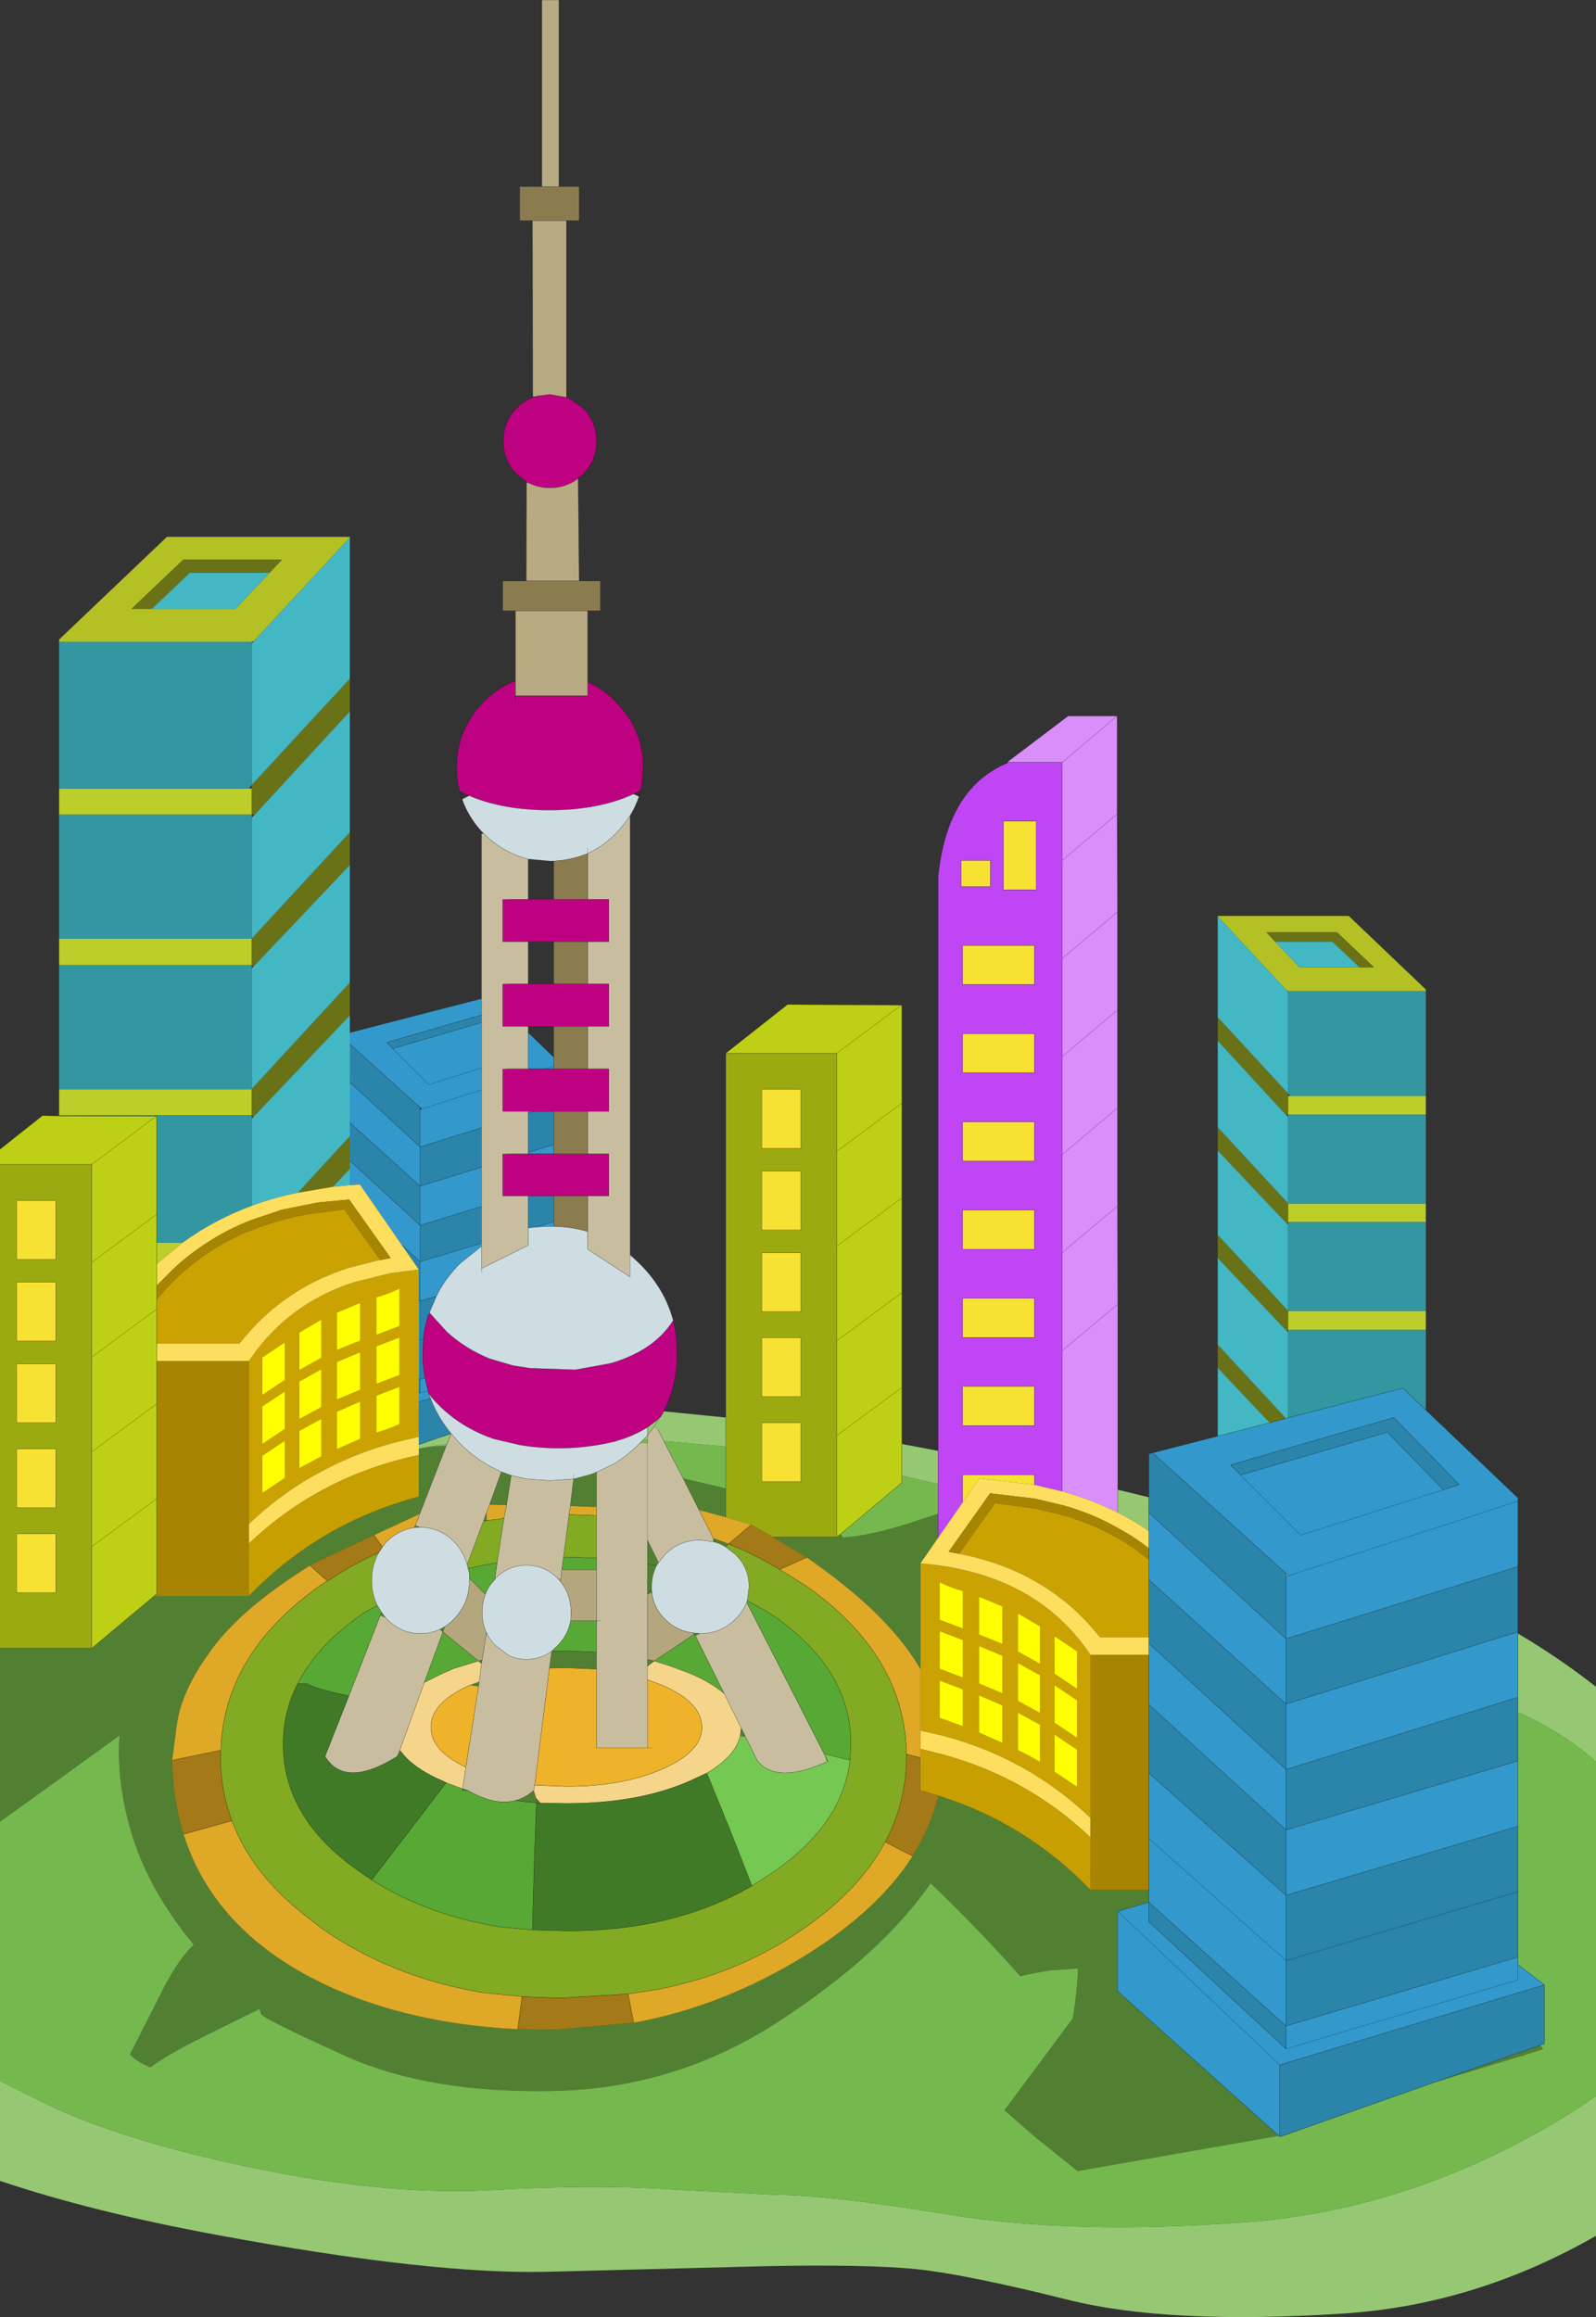 <?xml version="1.0" encoding="UTF-8" standalone="no"?>
<svg xmlns:xlink="http://www.w3.org/1999/xlink" height="354.55px" width="244.3px" xmlns="http://www.w3.org/2000/svg">
  <rect width="100%" height="100%" fill="#333333" stroke="none"/>
  <g transform="matrix(1.0, 0.0, 0.0, 1.0, 101.95, 177.3)">
    <path d="M41.65 54.3 L41.65 58.0 38.95 61.9 38.95 78.1 Q37.15 75.0 34.45 72.0 29.8 66.75 21.55 61.0 L16.35 57.9 26.15 57.9 26.75 57.4 27.05 57.95 Q31.45 57.7 38.2 55.45 L41.65 54.3 M-101.95 101.45 L-101.95 74.9 -87.9 74.9 -78.35 66.9 -63.85 66.9 Q-53.0 55.7 -37.85 51.7 L-37.85 45.35 -37.85 44.35 -36.1 44.05 -33.65 43.95 -37.7 54.35 -44.7 57.6 Q-53.1 61.45 -54.5 62.25 -64.85 68.7 -69.45 74.95 -74.1 81.2 -74.85 86.4 L-75.6 92.05 Q-75.5 98.1 -73.85 103.35 -69.75 116.45 -56.15 124.3 -42.3 132.2 -22.7 133.2 L-17.2 133.3 -4.95 132.2 Q8.75 129.75 21.75 121.65 32.6 114.8 37.75 106.7 40.5 102.25 41.7 97.45 55.1 101.65 64.95 111.85 L73.9 111.85 73.9 113.75 69.15 115.15 69.15 127.4 93.8 149.5 63.0 154.9 56.7 149.85 51.8 145.6 62.25 131.55 Q62.95 127.4 63.05 123.9 L58.7 124.2 55.45 124.8 54.25 125.1 54.2 125.05 Q47.75 117.8 40.5 110.85 33.05 121.7 17.25 132.0 1.45 142.3 -17.4 142.65 -36.3 143.0 -49.05 137.3 -61.85 131.5 -62.0 130.85 -62.15 130.15 -62.25 130.1 L-71.05 134.45 Q-76.45 137.15 -78.95 139.05 L-79.95 138.55 Q-81.15 138.0 -82.05 137.05 L-76.7 126.5 Q-74.35 122.15 -72.3 120.25 -79.35 111.75 -81.95 102.75 -84.15 95.1 -83.65 88.25 L-101.95 101.45 M134.45 134.85 L135.05 134.45 134.45 134.9 134.45 134.85 M133.8 135.65 L134.05 135.95 134.25 136.25 131.35 137.15 131.5 137.2 130.7 137.35 117.55 141.35 133.8 135.65 M95.55 149.1 L95.4 149.2 95.05 149.3 95.55 149.1 M9.15 50.45 L9.15 54.85 5.05 53.75 2.6 48.9 9.15 50.45 M7.2 58.6 L7.25 58.1 7.6 58.7 7.2 58.6 M-2.85 58.35 L-1.15 61.8 -1.45 62.25 Q-2.2 63.7 -2.2 65.5 L-2.2 66.0 -2.15 66.45 -2.85 66.6 -2.85 62.0 -1.45 62.25 -2.85 62.0 -2.85 58.35 M4.2 72.55 L5.25 72.65 4.5 73.0 4.3 72.7 4.5 73.0 4.3 72.75 4.3 72.7 4.2 72.55 M12.35 67.9 L12.45 67.55 12.5 67.65 12.35 67.9 M9.2 59.45 Q8.45 58.95 7.6 58.7 L7.25 58.1 9.55 58.95 9.2 59.45 M36.8 91.45 L36.8 91.15 36.8 91.05 36.95 91.15 36.8 91.45 M-1.8 76.85 L-2.85 77.65 -2.85 76.6 -1.8 76.85 M-20.25 96.65 L-19.85 97.9 -19.2 98.6 -19.85 98.55 -21.5 98.4 -23.05 98.2 Q-21.55 97.8 -20.25 96.65 M11.35 88.3 L11.5 87.1 12.15 88.4 11.35 88.3 M24.65 92.25 L24.2 91.05 24.75 92.15 24.65 92.25 M-25.2 47.9 L-23.7 48.45 -24.4 52.95 -27.0 52.9 -25.2 47.9 M-38.35 56.1 L-37.6 56.4 -38.55 56.45 -38.35 56.1 M-27.95 55.45 L-27.5 54.2 -27.5 55.35 -27.5 55.45 -27.95 55.45 -27.5 55.35 -27.95 55.45 M-14.15 49.0 L-11.5 48.3 -10.65 47.95 -10.65 53.25 -14.65 53.1 -14.15 49.0 M-42.9 70.25 L-43.75 69.9 -43.55 69.4 -42.9 70.25 M-41.15 91.45 L-40.75 90.5 -40.5 90.8 -41.15 91.45 M-34.15 72.4 L-34.6 72.0 -33.9 71.6 -34.15 72.4 M-10.65 75.5 L-10.65 78.1 -15.25 77.9 -17.85 77.95 -17.5 75.35 -15.25 75.3 -10.65 75.5 M-2.2 66.0 L-2.85 66.6 -2.2 66.0 M-28.7 76.85 L-28.15 76.7 -28.25 77.25 -28.7 76.85 M-27.5 72.65 L-27.5 72.5 -27.45 72.55 -27.5 72.65 M-28.6 80.05 L-28.7 80.75 -30.0 80.55 -28.6 80.05 M-31.15 96.4 L-30.35 96.65 -31.2 96.65 -31.15 96.4 M-19.85 97.9 L-19.85 98.55 -19.85 97.9 M-19.85 98.55 L-19.2 98.6 -19.85 98.6 -19.85 98.55" fill="#528033" fill-rule="evenodd" stroke="none"/>
    <path d="M41.65 44.7 L41.65 49.8 37.2 48.75 36.1 48.5 36.1 43.65 41.65 44.7 M69.15 50.65 L73.9 51.8 73.9 54.15 73.9 56.95 Q71.6 55.4 69.15 54.15 L69.15 50.65 M130.4 72.65 Q136.75 76.4 142.35 80.8 L142.35 92.25 Q137.15 87.7 130.4 84.7 L130.4 82.4 130.4 72.65 M142.35 143.45 L142.35 164.8 Q123.85 175.4 103.65 176.7 76.75 178.45 61.35 174.55 45.9 170.7 38.3 169.9 30.65 169.15 15.35 169.45 L-17.85 170.3 Q-35.75 170.8 -68.85 164.65 -87.8 161.15 -101.95 156.4 L-101.95 141.1 -95.75 144.2 Q-83.95 150.1 -63.25 154.4 -42.55 158.7 -26.65 157.8 -10.8 156.9 0.65 157.7 L17.05 158.55 Q24.9 158.55 43.6 161.6 62.3 164.65 88.5 162.75 114.65 160.85 138.65 145.9 L142.35 143.45 M-0.35 38.65 L9.15 39.6 9.15 44.05 -0.35 43.2 -1.25 41.4 -1.8 40.95 -2.85 42.35 -2.85 43.0 -3.45 42.95 -2.85 42.35 -2.85 41.1 -1.35 39.95 -1.25 39.85 -0.7 39.3 -0.4 38.75 -0.35 38.65 M94.9 63.9 L94.9 63.45 95.3 63.8 94.9 63.9 M-37.85 44.35 L-37.85 43.75 -32.9 42.05 -33.5 43.65 -36.1 44.05 -37.85 44.35 M-0.7 39.3 L-1.25 40.1 -1.35 39.95 -1.25 40.1 -0.7 39.3 M-1.25 40.1 L-1.8 40.95 -1.25 40.1" fill="#96c873" fill-rule="evenodd" stroke="none"/>
    <path d="M41.65 49.8 L41.65 54.3 38.2 55.45 Q31.45 57.7 27.05 57.95 L26.75 57.4 36.1 49.55 36.1 48.5 37.2 48.75 41.65 49.8 M142.35 92.25 L142.35 143.45 138.65 145.9 Q114.65 160.85 88.5 162.75 62.3 164.65 43.6 161.6 24.9 158.55 17.05 158.55 L0.65 157.7 Q-10.8 156.9 -26.65 157.8 -42.55 158.7 -63.25 154.4 -83.95 150.1 -95.75 144.2 L-101.95 141.1 -101.95 101.45 -83.65 88.25 Q-84.15 95.1 -81.95 102.75 -79.35 111.75 -72.3 120.25 -74.35 122.15 -76.7 126.5 L-82.05 137.05 Q-81.15 138.0 -79.95 138.55 L-78.95 139.05 Q-76.45 137.15 -71.05 134.45 L-62.25 130.1 Q-62.15 130.15 -62.0 130.85 -61.85 131.5 -49.05 137.3 -36.3 143.0 -17.4 142.65 1.45 142.3 17.25 132.0 33.05 121.7 40.5 110.85 47.75 117.8 54.2 125.05 L54.25 125.1 55.45 124.8 58.7 124.2 63.05 123.9 Q62.95 127.4 62.25 131.55 L51.8 145.6 56.7 149.85 63.0 154.9 93.8 149.5 93.95 149.65 95.05 149.3 95.4 149.2 95.55 149.1 117.55 141.35 130.7 137.35 131.5 137.2 131.35 137.15 134.25 136.25 134.05 135.95 133.8 135.65 134.45 135.4 134.45 134.9 135.05 134.45 134.45 134.85 134.45 126.4 130.4 123.3 130.4 122.15 130.4 112.15 130.4 102.15 130.4 92.15 130.4 84.7 Q137.15 87.7 142.35 92.25 M2.6 48.9 L-0.35 43.2 9.15 44.05 9.15 50.45 2.6 48.9 M-2.85 43.0 L-2.85 43.55 -4.05 43.55 -3.45 42.95 -2.85 43.0 M-36.1 44.05 L-33.5 43.65 -33.65 43.95 -36.1 44.05" fill="#75b94e" fill-rule="evenodd" stroke="none"/>
    <path d="M73.9 51.8 L73.9 45.15 74.5 45.0 94.9 63.45 94.9 63.9 94.9 73.45 73.9 54.15 73.9 51.8 M130.4 62.4 L130.4 72.4 94.9 83.45 94.9 93.45 73.9 74.15 73.9 73.25 73.9 64.4 94.9 83.45 94.9 73.45 130.4 62.4 M87.95 48.4 L86.4 46.85 111.4 39.6 121.4 49.85 119.0 50.65 110.4 41.85 87.95 48.4 M73.9 83.5 L94.9 102.7 94.9 93.45 130.4 82.4 130.4 84.7 130.4 92.15 94.9 102.7 94.9 112.7 73.9 94.0 73.9 83.5 M130.4 102.15 L130.4 112.15 130.4 122.15 94.9 132.7 94.9 122.7 94.9 112.7 130.4 102.15 M134.45 126.4 L134.45 134.85 134.45 134.9 134.45 135.4 133.8 135.65 117.55 141.35 95.55 149.1 95.05 149.3 93.95 149.65 93.95 138.65 134.45 126.4 M94.9 136.2 L73.9 116.75 73.9 113.75 94.9 132.7 94.9 136.2 M130.4 112.15 L94.9 122.7 130.4 112.15 M-48.4 -3.45 L-48.4 -5.55 -37.65 4.2 -37.65 -1.8 -28.25 -4.75 -28.25 1.3 -37.65 4.2 -37.65 10.2 -28.25 7.3 -28.25 12.95 -37.65 15.75 -37.65 21.75 -37.85 21.6 -37.85 16.95 -40.45 13.2 -37.65 15.75 -37.65 10.2 -48.4 0.3 -48.4 -3.45 M-48.4 -11.7 L-48.4 -17.55 -37.65 -7.85 -37.65 -7.55 -37.65 -1.8 -48.4 -11.7 M-41.85 -16.85 L-42.75 -17.8 -28.25 -22.0 -28.25 -20.7 -28.35 -20.8 -41.85 -16.85 M-21.1 10.6 L-21.1 5.7 -17.2 5.7 -17.2 9.65 -19.85 10.45 -21.1 10.6 M-21.1 -0.95 L-21.1 -6.95 -20.2 -7.25 -17.2 -7.25 -17.2 -2.15 -21.1 -0.95 M-36.1 23.7 L-36.4 23.95 -36.2 23.5 -36.4 23.95 Q-36.95 25.7 -37.15 27.6 L-37.25 29.8 Q-37.25 31.75 -36.9 33.55 L-37.65 33.75 -37.65 35.85 -37.85 35.7 -37.85 33.6 -37.65 33.75 -37.65 27.75 -37.65 21.75 -35.15 21.05 -36.2 23.5 -36.1 23.7 M-37.15 27.6 L-37.65 27.75 -37.15 27.6 M-37.85 37.2 L-36.05 36.65 Q-35.05 39.35 -33.1 41.8 L-32.9 42.05 -37.85 43.75 -37.85 42.55 -37.85 37.2" fill="#2b84aa" fill-rule="evenodd" stroke="none"/>
    <path d="M74.5 45.0 L84.45 42.45 92.4 40.4 94.9 39.75 95.2 39.65 112.8 35.1 116.3 38.45 130.4 51.9 130.4 52.4 130.4 62.4 94.9 73.45 94.9 83.45 73.9 64.4 73.9 61.35 73.9 59.6 73.9 56.95 73.9 54.15 94.9 73.45 94.9 63.9 95.3 63.8 94.9 63.45 74.5 45.0 M130.4 72.4 L130.4 72.65 130.4 82.4 94.9 93.45 94.9 102.7 73.9 83.5 73.9 75.9 73.9 74.15 94.9 93.45 94.9 83.45 130.4 72.4 M-48.4 -19.3 L-28.25 -24.5 -28.25 -22.0 -42.75 -17.8 -41.85 -16.85 -28.35 -20.8 -28.25 -20.7 -28.25 -13.9 -28.25 -10.55 -28.25 -4.75 -37.65 -1.8 -37.65 4.2 -28.25 1.3 -28.25 7.3 -37.65 10.2 -37.65 4.2 -48.4 -5.55 -48.4 -11.7 -37.65 -1.8 -37.65 -7.55 -37.4 -7.6 -37.65 -7.85 -48.4 -17.55 -48.4 -19.3 M87.95 48.4 L110.4 41.85 119.0 50.65 121.4 49.85 111.4 39.6 86.4 46.85 87.95 48.4 97.15 57.6 119.0 50.65 97.15 57.6 87.95 48.4 M130.4 52.4 L95.3 63.8 130.4 52.4 M130.4 92.15 L130.4 102.15 94.9 112.7 94.9 122.7 94.9 132.7 130.4 122.15 130.4 123.3 134.45 126.4 93.95 138.65 69.15 115.15 93.95 138.65 93.95 149.65 93.8 149.5 69.15 127.4 69.15 115.15 73.9 113.75 73.9 116.75 94.9 136.2 130.4 125.65 130.4 123.3 130.4 125.65 94.9 136.2 94.9 132.7 73.9 113.75 73.9 111.85 73.9 104.0 73.9 94.0 94.9 112.7 94.9 102.7 130.4 92.15 M94.9 122.7 L73.9 104.0 94.9 122.7 M-21.1 -19.3 L-17.2 -15.55 -17.2 -14.15 -17.2 -13.75 -18.5 -13.75 -17.2 -14.15 -18.5 -13.75 -21.1 -13.75 -21.1 -19.3 M-28.25 12.95 L-28.25 13.4 -31.55 16.05 Q-33.85 18.35 -35.15 21.05 L-37.65 21.75 -37.65 27.75 -37.85 27.6 -37.65 27.75 -37.65 33.75 -37.85 33.6 -37.85 27.6 -37.85 21.6 -37.65 21.75 -37.65 15.75 -40.45 13.2 -46.85 3.95 -48.4 4.05 -48.4 1.55 -48.4 0.3 -37.65 10.2 -37.65 15.75 -28.25 12.95 M-21.1 -0.75 L-21.1 -0.95 -17.2 -2.15 -17.2 -0.75 -21.1 -0.75 M-21.1 -6.95 L-21.1 -7.25 -20.2 -7.25 -21.1 -6.95 M-28.25 -13.9 L-36.3 -11.35 -41.85 -16.85 -36.3 -11.35 -28.25 -13.9 M-37.4 -7.6 L-28.25 -10.55 -37.4 -7.6 M-17.2 10.35 L-17.8 10.35 -19.85 10.45 -17.2 9.65 -17.2 10.35 M-36.9 33.55 L-36.45 35.5 -36.35 35.9 -36.05 36.65 -37.85 37.2 -37.85 35.7 -37.65 35.85 -37.65 33.75 -36.9 33.55 M-36.45 35.5 L-37.65 35.85 -36.45 35.5" fill="#3399cc" fill-rule="evenodd" stroke="none"/>
    <path d="M9.15 -16.15 L18.6 -23.6 36.0 -23.5 26.15 -16.15 36.0 -23.5 36.1 -23.5 36.1 -8.5 36.1 6.0 36.1 20.5 36.1 35.0 36.1 43.65 36.1 48.5 36.1 49.55 26.75 57.4 26.15 57.9 26.15 42.35 26.15 27.85 36.1 20.5 26.15 27.85 26.15 13.35 26.15 -1.15 36.1 -8.5 26.15 -1.15 26.15 -16.15 9.15 -16.15 M36.1 6.0 L26.15 13.35 36.1 6.0 M-101.95 0.85 L-101.95 -1.45 -95.45 -6.6 -92.9 -6.55 -78.05 -6.5 -77.95 -6.5 -77.95 8.5 -87.9 15.85 -77.95 8.5 -77.95 12.85 -77.95 16.1 -77.95 19.4 -77.95 21.55 -77.95 23.0 -77.95 28.3 -77.95 30.95 -77.95 37.5 -77.95 52.0 -77.95 66.55 -78.35 66.9 -87.9 74.9 -87.9 59.35 -87.9 44.85 -87.9 30.35 -87.9 15.85 -87.9 0.85 -78.05 -6.5 -87.9 0.85 -101.95 0.85 M36.1 35.0 L26.15 42.35 36.1 35.0 M-77.95 37.5 L-87.9 44.85 -77.95 37.5 M-77.95 52.0 L-87.9 59.35 -77.95 52.0 M-87.9 30.35 L-77.95 23.0 -87.9 30.35" fill="#bed015" fill-rule="evenodd" stroke="none"/>
    <path d="M9.15 -16.15 L26.15 -16.15 26.15 -1.15 26.15 13.35 26.15 27.85 26.15 42.35 26.15 57.9 16.35 57.9 13.05 56.0 9.15 54.85 9.15 50.45 9.15 44.05 9.15 39.6 9.15 -16.15 M14.65 -10.6 L14.65 -1.6 20.65 -1.6 20.65 -10.6 14.65 -10.6 M-101.95 74.9 L-101.95 0.85 -87.9 0.85 -87.9 15.85 -87.9 30.35 -87.9 44.85 -87.9 59.35 -87.9 74.9 -101.95 74.9 M20.65 23.4 L20.65 14.4 14.65 14.4 14.65 23.4 20.65 23.4 M20.65 10.9 L20.65 1.9 14.65 1.9 14.65 10.9 20.65 10.9 M14.65 27.4 L14.65 36.4 20.65 36.4 20.65 27.4 14.65 27.4 M14.65 40.4 L14.65 49.4 20.65 49.4 20.65 40.4 14.65 40.4 M-93.4 6.4 L-99.4 6.4 -99.4 15.4 -93.4 15.4 -93.4 6.4 M-93.4 18.9 L-99.4 18.9 -99.4 27.9 -93.4 27.9 -93.4 18.9 M-99.4 40.4 L-93.4 40.4 -93.4 31.4 -99.4 31.4 -99.4 40.4 M-93.4 44.4 L-99.4 44.4 -99.4 53.4 -93.4 53.4 -93.4 44.4 M-93.4 57.4 L-99.4 57.4 -99.4 66.4 -93.4 66.4 -93.4 57.4" fill="#9baa11" fill-rule="evenodd" stroke="none"/>
    <path d="M45.4 52.6 L45.4 48.35 56.4 48.35 56.4 49.9 47.95 48.9 45.4 52.6 M56.65 -51.65 L56.65 -41.15 51.65 -41.15 51.65 -51.65 56.65 -51.65 M14.65 -10.6 L20.65 -10.6 20.65 -1.6 14.65 -1.6 14.65 -10.6 M45.15 -41.65 L45.15 -45.65 49.65 -45.65 49.65 -41.65 45.15 -41.65 M45.4 -32.65 L56.4 -32.65 56.4 -26.65 45.4 -26.65 45.4 -32.65 M56.4 -5.65 L56.4 0.35 45.4 0.35 45.4 -5.65 56.4 -5.65 M45.4 -13.15 L45.4 -19.15 56.4 -19.15 56.4 -13.15 45.4 -13.15 M56.4 21.35 L56.4 27.35 45.4 27.35 45.4 21.35 56.4 21.35 M56.4 7.85 L56.4 13.85 45.4 13.85 45.4 7.85 56.4 7.85 M45.4 40.85 L45.4 34.85 56.4 34.85 56.4 40.85 45.4 40.85 M20.65 10.9 L14.65 10.9 14.65 1.9 20.65 1.9 20.65 10.9 M20.65 23.4 L14.65 23.4 14.65 14.4 20.65 14.4 20.65 23.4 M14.65 40.4 L20.65 40.4 20.65 49.4 14.65 49.4 14.65 40.4 M14.65 27.4 L20.65 27.4 20.65 36.4 14.65 36.4 14.65 27.4 M-93.4 18.9 L-93.4 27.9 -99.4 27.9 -99.4 18.9 -93.4 18.9 M-93.4 6.4 L-93.4 15.4 -99.4 15.4 -99.4 6.4 -93.4 6.4 M-93.4 44.4 L-93.4 53.4 -99.4 53.4 -99.4 44.4 -93.4 44.4 M-99.4 40.4 L-99.4 31.4 -93.4 31.4 -93.4 40.4 -99.4 40.4 M-93.4 57.4 L-93.4 66.4 -99.4 66.4 -99.4 57.4 -93.4 57.4" fill="#f7e233" fill-rule="evenodd" stroke="none"/>
    <path d="M60.65 50.9 L60.65 29.35 60.65 14.35 60.65 -0.65 60.65 -15.65 60.65 -30.65 60.65 -45.65 60.65 -60.65 52.4 -60.65 52.3 -60.75 61.55 -67.75 69.05 -67.75 69.05 -52.75 60.65 -45.65 69.05 -52.75 69.1 -37.75 69.1 -22.75 69.1 -7.75 60.65 -0.65 69.1 -7.75 69.1 7.25 69.15 22.25 69.15 50.65 69.15 54.15 Q65.15 52.15 60.65 50.9 M60.65 -60.65 L69.05 -67.75 60.65 -60.65 M60.65 -15.65 L69.1 -22.75 60.65 -15.65 M60.65 -30.65 L69.1 -37.75 60.65 -30.65 M60.65 14.35 L69.1 7.25 60.65 14.35 M69.15 22.25 L60.65 29.35 69.15 22.25" fill="#d98ef9" fill-rule="evenodd" stroke="none"/>
    <path d="M41.65 44.7 L41.65 -43.15 Q43.0 -56.4 51.8 -60.35 L52.4 -60.65 60.65 -60.65 60.65 -45.65 60.65 -30.65 60.65 -15.65 60.65 -0.65 60.65 14.35 60.65 29.35 60.65 50.9 56.4 49.9 56.4 48.35 45.4 48.35 45.4 52.6 41.65 58.0 41.65 54.3 41.65 49.8 41.65 44.7 M56.65 -51.65 L51.65 -51.65 51.65 -41.15 56.65 -41.15 56.65 -51.65 M45.4 -13.15 L56.4 -13.15 56.4 -19.15 45.4 -19.15 45.4 -13.15 M56.4 -5.65 L45.4 -5.65 45.4 0.35 56.4 0.35 56.4 -5.65 M45.4 -32.65 L45.4 -26.65 56.4 -26.65 56.4 -32.65 45.4 -32.65 M45.15 -41.65 L49.65 -41.65 49.65 -45.65 45.15 -45.65 45.15 -41.65 M45.4 40.85 L56.4 40.85 56.4 34.85 45.4 34.85 45.4 40.85 M56.4 7.85 L45.4 7.85 45.4 13.85 56.4 13.85 56.4 7.85 M56.4 21.35 L45.4 21.35 45.4 27.35 56.4 27.35 56.4 21.35" fill="#bf45f5" fill-rule="evenodd" stroke="none"/>
    <path d="M84.45 -37.1 L84.45 -37.15 104.5 -37.15 116.3 -25.9 116.3 -25.65 95.2 -25.65 94.95 -25.8 84.45 -37.1 M-92.9 -79.1 L-92.9 -79.45 -76.4 -95.15 -48.4 -95.15 -48.4 -95.05 -63.05 -79.25 -63.4 -79.1 -92.9 -79.1 M93.25 -33.2 L96.95 -29.3 106.15 -29.3 108.35 -29.3 102.7 -34.65 91.9 -34.65 93.25 -33.2 M-60.7 -89.65 L-58.8 -91.65 -73.9 -91.65 -81.8 -84.15 -78.7 -84.15 -65.9 -84.15 -60.7 -89.65" fill="#b3c124" fill-rule="evenodd" stroke="none"/>
    <path d="M116.3 -9.6 L116.3 -6.75 95.2 -6.75 95.2 -9.6 95.55 -9.6 116.3 -9.6 M116.3 6.85 L116.3 9.7 95.2 9.7 95.2 6.85 116.3 6.85 M116.3 23.3 L116.3 26.15 95.2 26.15 95.2 23.3 116.3 23.3 M-92.9 -6.65 L-92.9 -10.65 -63.4 -10.65 -63.4 -6.65 -92.9 -6.65 M-92.9 -29.65 L-92.9 -33.65 -63.4 -33.65 -63.4 -29.65 -92.9 -29.65 M-92.9 -52.65 L-92.9 -56.65 -63.9 -56.65 -63.4 -56.65 -63.4 -52.65 -92.9 -52.65 M-77.95 12.85 L-74.0 12.85 -77.95 16.1 -77.95 12.85" fill="#bdcd29" fill-rule="evenodd" stroke="none"/>
    <path d="M116.3 -25.65 L116.3 -9.6 95.55 -9.6 95.2 -10.0 95.2 -25.5 95.2 -25.65 116.3 -25.65 M116.3 -6.75 L116.3 6.85 95.2 6.85 95.2 6.8 95.2 -6.45 95.2 -6.75 116.3 -6.75 M116.3 9.7 L116.3 23.3 95.2 23.3 95.2 23.25 95.2 10.05 95.2 9.7 116.3 9.7 M116.3 26.15 L116.3 38.45 112.8 35.1 95.2 39.65 95.2 26.5 95.2 26.15 116.3 26.15 M-92.9 -6.55 L-92.9 -6.65 -63.4 -6.65 -63.4 -6.15 -63.4 7.2 Q-69.2 9.35 -74.0 12.85 L-77.95 12.85 -77.95 8.5 -77.95 -6.5 -78.05 -6.5 -77.95 -6.6 -77.95 -6.5 -77.95 -6.6 -78.05 -6.5 -92.9 -6.55 M-92.9 -10.65 L-92.9 -29.65 -63.4 -29.65 -63.4 -29.15 -63.4 -10.7 -63.4 -10.65 -92.9 -10.65 M-92.9 -33.65 L-92.9 -52.65 -63.4 -52.65 -63.4 -52.2 -63.4 -33.7 -63.4 -33.65 -92.9 -33.65 M-92.9 -56.65 L-92.9 -79.1 -63.4 -79.1 -63.4 -78.85 -63.4 -57.2 -63.9 -56.65 -92.9 -56.65" fill="#3397a2" fill-rule="evenodd" stroke="none"/>
    <path d="M84.45 32.0 L84.45 28.45 94.9 39.75 92.4 40.4 84.45 32.0 M84.45 15.2 L84.45 11.65 95.2 23.25 95.2 23.3 95.2 26.15 95.0 26.35 84.45 15.2 M84.45 -1.25 L84.45 -4.8 95.2 6.8 95.2 6.85 95.2 9.7 95.0 9.9 84.45 -1.25 M84.45 -18.05 L84.45 -21.65 95.2 -10.0 95.2 -9.6 95.2 -6.75 94.85 -6.75 84.45 -18.05 M-48.4 -73.45 L-48.4 -68.45 -62.95 -52.65 -63.4 -52.65 -63.4 -56.65 -63.4 -57.2 -48.4 -73.45 M-48.4 -49.95 L-48.4 -44.95 -63.15 -29.4 -63.4 -29.65 -63.4 -33.65 -63.4 -33.7 -48.4 -49.95 M-48.4 -26.95 L-48.4 -21.95 -63.15 -6.4 -63.4 -6.65 -63.4 -10.65 -63.4 -10.7 -48.4 -26.95 M106.15 -29.3 L102.0 -33.2 93.25 -33.2 91.9 -34.65 102.7 -34.65 108.35 -29.3 106.15 -29.3 M-78.7 -84.15 L-81.8 -84.15 -73.9 -91.65 -58.8 -91.65 -60.7 -89.65 -72.9 -89.65 -78.7 -84.15 M-56.35 5.2 L-48.4 -3.45 -48.4 0.3 -48.4 1.55 -51.0 4.3 -56.35 5.2" fill="#697216" fill-rule="evenodd" stroke="none"/>
    <path d="M84.45 42.45 L84.45 32.0 92.4 40.4 84.45 42.45 M84.45 28.45 L84.45 15.2 95.0 26.35 95.2 26.5 95.2 39.65 94.9 39.75 84.45 28.45 M84.45 11.65 L84.45 -1.25 95.0 9.9 95.2 10.05 95.2 23.25 84.45 11.65 M84.45 -4.8 L84.45 -18.05 94.85 -6.75 95.2 -6.45 95.2 6.8 84.45 -4.8 M84.45 -21.65 L84.45 -37.1 94.95 -25.8 95.2 -25.5 95.2 -10.0 84.45 -21.65 M-48.4 -95.05 L-48.4 -73.45 -63.4 -57.2 -63.4 -78.85 -63.05 -79.25 -48.4 -95.05 M-48.4 -68.45 L-48.4 -49.95 -63.4 -33.7 -63.4 -52.2 -62.95 -52.65 -48.4 -68.45 M-48.4 -44.95 L-48.4 -26.95 -63.4 -10.7 -63.4 -29.15 -63.15 -29.4 -48.4 -44.95 M-48.4 -21.95 L-48.4 -19.3 -48.4 -17.55 -48.4 -11.7 -48.4 -5.55 -48.4 -3.45 -56.35 5.2 Q-60.05 5.95 -63.4 7.2 L-63.4 -6.15 -63.15 -6.4 -48.4 -21.95 M93.25 -33.2 L102.0 -33.2 106.15 -29.3 96.95 -29.3 93.25 -33.2 M-78.7 -84.15 L-72.9 -89.65 -60.7 -89.65 -65.9 -84.15 -78.7 -84.15 M-48.4 4.05 L-51.0 4.3 -48.4 1.55 -48.4 4.05" fill="#44b7c4" fill-rule="evenodd" stroke="none"/>
    <path d="M73.9 64.4 L73.9 73.25 66.45 73.25 Q63.95 70.1 60.95 67.65 L60.65 67.45 Q54.0 62.2 44.85 60.45 L50.35 52.7 56.4 53.5 60.65 54.5 Q65.25 55.8 69.15 58.05 71.65 59.5 73.9 61.35 L73.9 64.4 M38.95 78.1 L38.95 61.9 41.65 62.2 43.2 62.45 Q51.3 63.85 57.15 67.9 61.75 71.1 64.95 75.9 L64.95 100.85 Q55.35 91.7 42.4 88.3 L38.95 87.5 38.95 78.1 M41.9 70.55 L45.45 71.9 45.45 66.15 Q43.6 65.65 41.9 64.8 L41.9 70.55 M47.9 67.0 L47.9 72.8 51.5 74.25 51.5 68.5 47.9 67.0 M45.45 73.65 L41.9 72.3 41.9 78.05 45.45 79.4 45.45 73.65 M62.9 81.1 L62.9 75.35 59.45 73.05 59.45 78.8 62.9 81.1 M47.9 82.1 L47.9 87.8 51.5 89.4 51.5 83.65 47.9 82.1 M59.45 88.1 L59.45 93.8 62.9 96.1 62.9 90.4 59.45 88.1 M41.9 79.85 L41.9 85.55 45.45 86.85 45.45 81.2 41.9 79.85 M53.85 82.95 L57.25 84.8 57.25 79.05 53.85 77.15 53.85 82.95 M51.5 81.8 L51.5 76.05 47.9 74.55 47.9 80.3 51.5 81.8 M59.45 80.55 L59.45 86.3 62.9 88.6 62.9 82.85 59.45 80.55 M57.25 86.6 L53.85 84.75 53.85 90.5 Q55.45 91.25 57.25 92.3 L57.25 86.6 M57.25 71.55 L53.85 69.55 53.85 75.4 57.25 77.3 57.25 71.55 M-37.85 16.95 L-37.85 21.6 -37.85 27.6 -37.85 33.6 -37.85 35.7 -37.85 37.2 -37.85 42.55 -38.25 42.65 -39.4 42.9 Q-46.5 44.5 -52.65 47.8 -58.75 51.0 -63.85 55.9 L-63.85 30.95 -63.4 30.3 Q-57.8 22.35 -48.4 19.1 L-47.6 18.85 -42.35 17.55 -42.1 17.5 -37.85 16.95 M-43.75 15.5 L-44.45 15.65 -48.4 16.65 Q-57.25 19.4 -63.4 26.05 L-65.35 28.3 -77.95 28.3 -77.95 23.0 -77.95 21.55 Q-75.85 18.95 -73.35 16.85 -70.7 14.55 -67.55 12.85 -65.6 11.75 -63.4 10.9 L-60.75 9.95 Q-58.0 9.05 -54.95 8.5 L-49.25 7.75 -43.75 15.5 M-50.4 23.55 L-50.4 29.3 Q-48.6 28.5 -46.8 27.85 L-46.8 22.05 -50.4 23.55 M-44.35 21.2 L-44.35 26.95 -40.8 25.6 -40.8 19.85 Q-42.5 20.7 -44.35 21.2 M-61.8 36.15 L-58.35 33.85 -58.35 28.1 -61.8 30.4 -61.8 36.15 M-61.8 43.65 L-58.35 41.35 -58.35 35.6 -61.8 37.9 -61.8 43.65 M-44.35 28.7 L-44.35 34.45 -40.8 33.1 -40.8 27.35 -44.35 28.7 M-50.4 36.85 L-46.8 35.35 -46.8 29.6 -50.4 31.1 -50.4 36.85 M-44.35 36.25 L-44.35 41.9 Q-42.5 41.4 -40.8 40.6 L-40.8 34.9 -44.35 36.25 M-56.15 34.1 L-56.15 39.85 -52.75 38.0 -52.75 32.2 -56.15 34.1 M-52.75 30.45 L-52.75 24.6 -56.15 26.6 -56.15 32.35 -52.75 30.45 M-58.35 43.15 L-61.8 45.45 -61.8 51.15 -58.35 48.85 -58.35 43.15 M-52.75 45.55 L-52.75 39.8 -56.15 41.65 -56.15 47.35 -52.75 45.55 M-46.8 37.15 L-50.4 38.7 -50.4 44.45 -46.8 42.85 -46.8 37.15" fill="#caa202" fill-rule="evenodd" stroke="none"/>
    <path d="M41.65 58.0 L45.4 52.6 47.95 48.9 56.4 49.9 60.65 50.9 Q65.15 52.15 69.15 54.15 71.6 55.4 73.9 56.95 L73.9 59.6 Q71.65 57.85 69.15 56.5 65.2 54.25 60.65 53.0 L56.4 52.0 49.6 51.2 43.25 60.15 44.85 60.45 Q54.0 62.2 60.65 67.45 L60.95 67.65 Q63.95 70.1 66.45 73.25 L73.9 73.25 73.9 74.15 73.9 75.9 64.95 75.9 Q61.75 71.1 57.15 67.9 51.3 63.85 43.2 62.45 L41.65 62.2 38.95 61.9 41.65 58.0 M64.95 103.85 Q55.4 94.75 42.5 91.2 L38.95 90.3 38.95 87.5 42.4 88.3 Q55.35 91.7 64.95 100.85 L64.95 103.85 M-63.4 7.2 Q-60.05 5.95 -56.35 5.2 L-51.0 4.3 -48.4 4.05 -46.85 3.95 -40.45 13.2 -37.85 16.95 -42.1 17.5 -42.35 17.55 -47.6 18.85 -48.4 19.1 Q-57.8 22.35 -63.4 30.3 L-63.85 30.95 -77.95 30.95 -77.95 28.3 -65.35 28.3 -63.4 26.05 Q-57.25 19.4 -48.4 16.65 L-44.45 15.65 -43.75 15.5 -42.15 15.2 -48.5 6.25 -53.3 6.7 -58.8 7.8 -63.4 9.35 Q-67.05 10.75 -70.25 12.85 -73.0 14.6 -75.4 16.85 L-77.95 19.4 -77.95 16.1 -74.0 12.85 Q-69.2 9.35 -63.4 7.2 M-63.85 55.9 Q-58.75 51.0 -52.65 47.8 -46.5 44.5 -39.4 42.9 L-38.25 42.65 -37.85 42.55 -37.85 43.75 -37.85 44.35 -37.85 45.35 Q-53.0 48.55 -63.85 58.9 L-63.85 55.9" fill="#fede5f" fill-rule="evenodd" stroke="none"/>
    <path d="M73.9 75.9 L73.9 83.5 73.9 94.0 73.9 104.0 73.9 111.85 64.95 111.85 64.95 103.85 64.95 100.85 64.95 75.9 73.9 75.9 M73.9 59.6 L73.9 61.35 Q71.65 59.5 69.15 58.05 65.25 55.8 60.65 54.5 L56.4 53.5 50.35 52.7 44.85 60.45 43.25 60.15 49.6 51.2 56.4 52.0 60.65 53.0 Q65.2 54.25 69.15 56.5 71.65 57.85 73.9 59.6 M-63.85 55.9 L-63.85 58.9 -63.85 66.9 -78.35 66.9 -77.95 66.55 -77.95 52.0 -77.95 37.5 -77.95 30.95 -63.85 30.95 -63.85 55.9 M-77.95 19.4 L-75.4 16.85 Q-73.0 14.6 -70.25 12.85 -67.05 10.75 -63.4 9.35 L-58.8 7.8 -53.3 6.7 -48.5 6.25 -42.15 15.2 -43.75 15.5 -49.25 7.75 -54.95 8.5 Q-58.0 9.05 -60.75 9.95 L-63.4 10.9 Q-65.6 11.75 -67.55 12.85 -70.7 14.55 -73.35 16.85 -75.85 18.95 -77.95 21.55 L-77.95 19.4" fill="#a78503" fill-rule="evenodd" stroke="none"/>
    <path d="M38.95 91.65 L38.95 90.3 42.5 91.2 Q55.4 94.75 64.95 103.85 L64.95 111.85 Q55.1 101.65 41.7 97.45 L38.95 96.65 38.95 91.65 M-63.85 58.9 Q-53.0 48.55 -37.85 45.35 L-37.85 51.7 Q-53.0 55.7 -63.85 66.9 L-63.85 58.9" fill="#c79f00" fill-rule="evenodd" stroke="none"/>
    <path d="M-31.6 -56.25 Q-32.05 -57.95 -32.05 -59.85 -32.05 -64.65 -29.25 -68.35 L-28.8 -68.9 -27.9 -69.95 Q-25.7 -72.1 -23.05 -73.15 L-23.05 -70.85 -12.0 -70.85 -12.0 -72.95 Q-9.65 -71.9 -7.7 -69.95 L-6.25 -68.25 -5.65 -67.4 Q-3.5 -64.05 -3.5 -59.85 L-3.7 -57.25 -3.9 -56.3 -5.0 -55.8 Q-10.3 -53.35 -17.85 -53.35 -25.0 -53.35 -30.1 -55.55 L-30.7 -55.8 -31.6 -56.25 M-21.35 -103.55 L-22.85 -104.75 Q-24.9 -106.8 -24.9 -109.8 -24.9 -112.8 -22.85 -114.85 -21.75 -115.95 -20.4 -116.5 L-19.85 -116.6 -19.8 -116.7 -17.8 -116.95 -15.25 -116.5 -14.6 -116.2 -12.7 -114.85 Q-10.65 -112.8 -10.65 -109.8 -10.65 -106.8 -12.7 -104.75 L-13.45 -104.1 Q-15.3 -102.65 -17.8 -102.65 -19.6 -102.65 -21.1 -103.45 L-21.35 -103.55 M1.1 24.75 Q1.7 27.15 1.7 29.8 1.7 34.6 -0.35 38.65 L-0.4 38.75 -0.7 39.3 -1.25 39.85 -1.35 39.95 -2.85 41.1 Q-4.45 42.1 -6.4 42.8 L-7.8 43.25 Q-15.05 45.0 -22.35 43.8 L-26.4 42.85 Q-28.45 42.15 -30.3 41.1 -33.4 39.35 -35.8 36.6 L-36.35 35.9 -36.45 35.5 -36.9 33.55 Q-37.25 31.75 -37.25 29.8 L-37.15 27.6 Q-36.95 25.7 -36.4 23.95 L-36.1 23.7 -33.5 26.55 Q-30.6 29.15 -27.0 30.6 L-23.45 31.65 -23.1 31.7 -20.85 32.05 -13.9 32.3 -8.45 31.3 Q-1.8 29.35 1.1 24.75 M-23.0 -69.9 L-23.05 -70.85 -23.0 -69.9 M-12.0 -39.7 L-8.75 -39.7 -8.75 -33.2 -12.0 -33.2 -17.2 -33.2 -21.1 -33.2 -25.0 -33.2 -25.0 -39.7 -24.35 -39.7 -21.1 -39.7 -17.2 -39.7 -12.0 -39.7 M-12.0 -26.75 L-8.75 -26.75 -8.75 -20.25 -12.0 -20.25 -17.2 -20.25 -21.1 -20.25 -25.0 -20.25 -25.0 -26.75 -24.35 -26.75 -21.1 -26.75 -17.2 -26.75 -12.0 -26.75 M-12.0 -13.75 L-8.75 -13.75 -8.75 -7.25 -12.0 -7.25 -17.2 -7.25 -20.2 -7.25 -21.1 -7.25 -25.0 -7.25 -25.0 -13.75 -24.35 -13.75 -21.1 -13.75 -18.5 -13.75 -17.2 -13.75 -12.0 -13.75 M-12.0 -0.75 L-8.75 -0.75 -8.75 5.7 -12.0 5.7 -17.2 5.7 -21.1 5.7 -25.0 5.7 -25.0 -0.75 -24.35 -0.75 -21.1 -0.75 -17.2 -0.75 -12.0 -0.75" fill="#be0181" fill-rule="evenodd" stroke="none"/>
    <path d="M21.55 61.0 Q29.8 66.75 34.45 72.0 37.15 75.0 38.95 78.1 L38.95 87.5 38.95 90.3 38.95 91.65 36.95 91.15 36.8 91.05 Q36.6 76.0 21.35 65.3 L17.4 62.85 21.55 61.0 M13.05 56.0 L9.55 58.95 7.25 58.1 5.05 53.75 9.15 54.85 13.05 56.0 M-51.85 64.6 L-52.95 65.3 Q-67.7 75.75 -68.15 90.5 L-75.6 92.05 -74.85 86.4 Q-74.1 81.2 -69.45 74.95 -64.85 68.7 -54.5 62.25 L-51.85 64.6 M-66.45 101.3 Q-63.35 109.65 -54.65 116.25 L-52.95 117.6 Q-42.1 125.25 -28.05 127.6 L-22.05 128.2 -22.7 133.2 Q-42.3 132.2 -56.15 124.3 -69.75 116.45 -73.85 103.35 L-66.45 101.3 M-5.8 127.8 L-1.5 127.15 Q11.35 124.7 21.35 117.6 29.7 111.75 33.55 104.55 L37.75 106.7 Q32.6 114.8 21.75 121.65 8.75 129.75 -4.95 132.2 L-5.8 127.8 M-37.7 54.35 L-38.35 56.1 -38.55 56.45 Q-41.0 56.8 -42.9 58.75 L-43.4 59.4 -44.7 57.6 -37.7 54.35 M-27.5 54.2 L-27.0 52.9 -24.4 52.95 -24.8 55.0 -26.1 55.2 -27.5 55.35 -27.5 54.2 M-14.65 53.1 L-10.65 53.25 -10.65 54.6 -14.85 54.45 -14.65 53.1" fill="#e0a827" fill-rule="evenodd" stroke="none"/>
    <path d="M9.55 58.95 Q12.65 60.15 15.65 61.85 L17.4 62.85 21.35 65.3 Q36.6 76.0 36.8 91.05 L36.8 91.15 36.8 91.45 Q36.8 98.45 33.55 104.55 29.7 111.75 21.35 117.6 11.35 124.7 -1.5 127.15 L-5.8 127.8 -15.7 128.4 -17.45 128.4 -22.0 128.2 -22.05 128.2 -28.05 127.6 Q-42.1 125.25 -52.95 117.6 L-54.65 116.25 Q-63.35 109.65 -66.45 101.3 -68.2 96.65 -68.2 91.45 L-68.15 90.5 Q-67.7 75.75 -52.95 65.3 L-51.85 64.6 -51.8 64.6 -49.5 63.15 Q-46.85 61.55 -43.95 60.25 -45.05 62.1 -45.05 64.5 -45.05 66.6 -44.2 68.35 L-45.95 69.3 Q-53.35 74.25 -56.4 80.35 -58.6 84.65 -58.6 89.55 -58.6 100.8 -47.3 108.8 L-45.95 109.75 Q-45.5 110.0 -45.05 110.35 -36.4 115.8 -25.3 117.55 L-20.45 118.0 -15.1 118.15 Q1.3 118.15 13.15 111.25 L15.5 109.75 Q26.95 102.3 28.15 92.05 L28.3 89.55 Q28.3 77.7 15.5 69.3 L12.5 67.65 12.45 67.55 12.7 65.5 Q12.7 62.5 10.5 60.45 L9.2 59.45 9.55 58.95 M-30.45 62.1 L-27.95 55.45 -27.5 55.45 -27.5 55.35 -26.1 55.2 -24.8 55.0 -25.85 61.8 -27.05 62.05 -27.5 62.1 -30.3 62.7 -30.45 62.1 M-10.65 54.6 L-10.65 61.1 -15.1 60.95 -15.7 60.95 -14.85 54.45 -10.65 54.6" fill="#82aa22" fill-rule="evenodd" stroke="none"/>
    <path d="M-28.25 -24.5 L-28.25 -49.75 -27.9 -49.75 Q-24.9 -46.8 -21.1 -45.85 L-21.1 -39.7 -24.35 -39.7 -25.0 -39.7 -25.0 -33.2 -21.1 -33.2 -21.1 -26.75 -24.35 -26.75 -25.0 -26.75 -25.0 -20.25 -21.1 -20.25 -21.1 -19.3 -21.1 -13.75 -24.35 -13.75 -25.0 -13.75 -25.0 -7.25 -21.1 -7.25 -21.1 -6.95 -21.1 -0.95 -21.1 -0.75 -24.35 -0.75 -25.0 -0.75 -25.0 5.7 -21.1 5.7 -21.1 10.6 -21.1 13.25 -28.25 16.8 -28.25 13.4 -28.25 12.95 -28.25 7.3 -28.25 1.3 -28.25 -4.75 -28.25 -10.55 -28.25 -13.9 -28.25 -20.7 -28.25 -22.0 -28.25 -24.5 M-5.5 -52.5 L-5.5 14.7 -5.5 18.1 -12.0 13.85 -12.0 11.15 -12.0 5.7 -8.75 5.7 -8.75 -0.75 -12.0 -0.75 -12.0 -7.25 -8.75 -7.25 -8.75 -13.75 -12.0 -13.75 -12.0 -20.25 -8.75 -20.25 -8.75 -26.75 -12.0 -26.75 -12.0 -33.2 -8.75 -33.2 -8.75 -39.7 -12.0 -39.7 -12.0 -46.7 Q-9.65 -47.8 -7.7 -49.75 -6.45 -51.05 -5.5 -52.5 M7.2 58.6 L5.25 58.35 Q2.15 58.35 -0.05 60.45 L-1.15 61.8 -2.85 58.35 -2.85 43.55 -2.85 58.35 -2.85 62.0 -2.85 66.6 -2.85 76.6 -2.85 77.65 -2.85 79.7 -2.85 90.15 -10.65 90.15 -10.65 78.1 -10.65 75.5 -10.65 70.7 -10.65 62.9 -10.65 61.1 -10.65 54.6 -10.65 53.25 -10.65 47.95 -8.1 46.75 Q-5.95 45.5 -4.05 43.55 L-2.85 43.55 -2.85 43.0 -2.85 42.35 -1.8 40.95 -1.25 41.4 -0.35 43.2 2.6 48.9 5.05 53.75 7.25 58.1 7.2 58.6 M5.25 72.65 Q8.35 72.65 10.5 70.55 11.75 69.4 12.35 67.9 L24.2 91.05 24.65 92.25 Q17.0 95.75 14.0 92.15 L12.15 88.4 11.5 87.1 8.9 81.85 4.5 73.0 5.25 72.65 M-20.1 95.85 L-20.25 96.65 Q-21.55 97.8 -23.05 98.2 -26.2 99.05 -30.35 96.65 L-31.15 96.4 -30.65 93.1 -28.7 80.75 -28.6 80.05 -28.25 77.25 -28.15 76.7 -27.5 72.65 -27.45 72.55 Q-27.0 73.55 -26.15 74.45 L-24.15 75.95 Q-22.9 76.6 -21.35 76.6 -19.2 76.6 -17.5 75.35 L-17.85 77.95 -20.1 95.85 M-32.9 42.05 L-31.7 43.4 -31.55 43.55 -31.1 44.0 Q-28.45 46.5 -25.2 47.9 L-27.0 52.9 -27.5 54.2 -27.95 55.45 -30.45 62.1 Q-30.95 60.25 -32.3 58.75 -33.5 57.5 -34.85 56.95 -36.15 56.4 -37.6 56.4 L-38.35 56.1 -37.7 54.35 -33.65 43.95 -33.5 43.65 -32.9 42.05 M-23.7 48.45 L-21.3 49.0 -17.8 49.25 -14.15 49.0 -14.65 53.1 -14.85 54.45 -15.7 60.95 -15.95 62.9 -16.1 64.35 -16.55 64.25 Q-18.55 62.2 -21.35 62.2 -24.15 62.2 -26.15 64.25 L-26.2 64.25 -25.85 61.8 -24.8 55.0 -24.4 52.95 -23.7 48.45 M-43.75 69.9 L-42.9 70.25 Q-40.7 72.65 -37.6 72.65 -35.95 72.65 -34.6 72.0 L-34.15 72.4 -37.0 80.15 -40.75 90.5 -41.15 91.45 Q-49.15 96.45 -52.2 91.45 L-48.55 82.2 -43.75 69.9 M-10.0 70.7 L-10.65 70.7 -10.0 70.7" fill="#c8be9f" fill-rule="evenodd" stroke="none"/>
    <path d="M-28.25 -50.1 Q-30.3 -52.35 -31.2 -55.0 L-30.1 -55.55 Q-25.0 -53.35 -17.85 -53.35 -10.3 -53.35 -5.0 -55.8 L-4.15 -55.4 Q-4.65 -53.9 -5.5 -52.5 -6.45 -51.05 -7.7 -49.75 -9.65 -47.8 -12.0 -46.7 -14.4 -45.7 -17.2 -45.55 L-17.8 -45.55 -21.1 -45.85 Q-24.9 -46.8 -27.9 -49.75 L-28.25 -50.1 M-5.5 14.7 L-4.05 16.05 Q-0.2 19.85 1.1 24.75 -1.8 29.35 -8.45 31.3 L-13.9 32.3 -20.85 32.05 -23.1 31.7 -23.45 31.65 -27.0 30.6 Q-30.6 29.15 -33.5 26.55 L-36.1 23.7 -36.2 23.5 -35.15 21.05 Q-33.85 18.35 -31.55 16.05 L-28.25 13.4 -28.25 16.8 -21.1 13.25 -21.1 10.6 -19.85 10.45 -17.8 10.35 -17.2 10.35 -16.35 10.4 Q-14.05 10.5 -12.0 11.15 L-12.0 13.85 -5.5 18.1 -5.5 14.7 M-1.15 61.8 L-0.05 60.45 Q2.15 58.35 5.25 58.35 L7.2 58.6 7.6 58.7 Q8.45 58.95 9.2 59.45 L10.5 60.45 Q12.7 62.5 12.7 65.5 L12.45 67.55 12.35 67.9 Q11.75 69.4 10.5 70.55 8.35 72.65 5.25 72.65 L4.2 72.55 Q1.75 72.3 -0.05 70.55 -1.9 68.8 -2.15 66.45 L-2.2 66.0 -2.2 65.5 Q-2.2 63.7 -1.45 62.25 L-1.15 61.8 M-44.2 68.35 Q-45.05 66.6 -45.05 64.5 -45.05 62.1 -43.95 60.25 L-43.4 59.4 -42.9 58.75 Q-41.0 56.8 -38.55 56.45 L-37.6 56.4 Q-36.15 56.4 -34.85 56.95 -33.5 57.5 -32.3 58.75 -30.95 60.25 -30.45 62.1 L-30.3 62.7 -30.1 63.5 -30.1 64.2 -30.1 64.5 Q-30.1 67.9 -32.3 70.25 -33.05 71.1 -33.9 71.6 L-34.6 72.0 Q-35.95 72.65 -37.6 72.65 -40.7 72.65 -42.9 70.25 L-43.55 69.4 -44.2 68.35 M-12.0 -47.5 L-12.0 -46.7 -12.0 -47.5 M-36.35 35.9 L-35.8 36.6 Q-33.4 39.35 -30.3 41.1 -28.45 42.15 -26.4 42.85 L-22.35 43.8 Q-15.05 45.0 -7.8 43.25 L-6.4 42.8 Q-4.45 42.1 -2.85 41.1 L-2.85 42.35 -3.45 42.95 -4.05 43.55 Q-5.95 45.5 -8.1 46.75 L-10.65 47.95 -11.5 48.3 -14.15 49.0 -17.8 49.25 -21.3 49.0 -23.7 48.45 -25.2 47.9 Q-28.45 46.5 -31.1 44.0 L-31.55 43.55 -31.7 43.4 -32.9 42.05 -33.1 41.8 Q-35.05 39.35 -36.05 36.65 L-36.35 35.9 M-28.25 17.45 L-28.25 16.8 -28.25 17.45 M-14.1 48.3 L-14.15 49.0 -14.1 48.3 M-16.15 64.7 Q-14.55 66.65 -14.55 69.4 L-14.6 70.7 Q-15.0 72.85 -16.55 74.45 L-17.5 75.35 Q-19.2 76.6 -21.35 76.6 -22.9 76.6 -24.15 75.95 L-26.15 74.45 Q-27.0 73.55 -27.45 72.55 L-27.5 72.5 Q-28.15 71.1 -28.15 69.4 -28.15 67.9 -27.65 66.65 L-27.5 66.25 Q-27.05 65.25 -26.2 64.4 L-26.15 64.25 Q-24.15 62.2 -21.35 62.2 -18.55 62.2 -16.55 64.25 L-16.15 64.7" fill="#cedde1" fill-rule="evenodd" stroke="none"/>
    <path d="M4.3 72.75 L4.5 73.0 8.9 81.85 Q6.95 80.15 3.65 78.75 L0.7 77.65 -1.8 76.85 4.3 72.75 M12.35 67.9 L12.5 67.65 15.5 69.3 Q28.3 77.7 28.3 89.55 L28.15 92.05 24.2 91.05 12.35 67.9 M-20.45 118.0 L-25.3 117.55 Q-36.4 115.8 -45.05 110.35 L-39.35 102.9 -33.8 95.65 -33.6 95.5 -31.15 96.4 -31.2 96.65 -30.35 96.65 Q-26.2 99.05 -23.05 98.2 L-21.5 98.4 -19.85 98.55 -19.85 98.6 -20.2 108.6 -20.45 118.0 M-56.4 80.35 Q-53.35 74.25 -45.95 69.3 L-44.2 68.35 -43.55 69.4 -43.75 69.9 -48.55 82.2 Q-53.85 81.05 -54.9 80.35 L-56.4 80.35 M-37.0 80.15 L-34.15 72.4 -28.7 76.85 -32.45 78.0 -34.2 78.75 -37.0 80.15 M-10.65 61.1 L-10.65 62.9 -15.95 62.9 -15.7 60.95 -15.1 60.95 -10.65 61.1 M-14.6 70.7 L-10.65 70.7 -10.65 75.5 -15.25 75.3 -17.5 75.35 -16.55 74.45 Q-15.0 72.85 -14.6 70.7 M-25.85 61.8 L-26.2 64.25 -26.2 64.4 Q-27.05 65.25 -27.5 66.25 L-27.65 66.65 -30.1 64.2 -30.1 63.5 -30.3 62.7 -27.5 62.1 -27.05 62.05 -25.85 61.8" fill="#58a835" fill-rule="evenodd" stroke="none"/>
    <path d="M-2.15 66.45 Q-1.9 68.8 -0.05 70.55 1.75 72.3 4.2 72.55 L4.3 72.7 4.3 72.75 -1.8 76.85 -2.85 76.6 -2.85 66.6 -2.15 66.45 M-10.65 62.9 L-10.65 70.7 -14.6 70.7 -14.55 69.4 Q-14.55 66.65 -16.15 64.7 L-16.1 64.35 -15.95 62.9 -10.65 62.9 M-34.15 72.4 L-33.9 71.6 Q-33.05 71.1 -32.3 70.25 -30.1 67.9 -30.1 64.5 L-30.1 64.2 -27.65 66.65 Q-28.15 67.9 -28.15 69.4 -28.15 71.1 -27.5 72.5 L-27.5 72.65 -28.15 76.7 -28.7 76.85 -34.15 72.4" fill="#b5a77d" fill-rule="evenodd" stroke="none"/>
    <path d="M13.05 56.0 L16.35 57.9 21.55 61.0 17.4 62.85 15.65 61.85 Q12.65 60.15 9.55 58.95 L13.05 56.0 M-43.95 60.25 Q-46.85 61.55 -49.5 63.15 L-51.8 64.6 -51.85 64.6 -54.5 62.25 Q-53.1 61.45 -44.7 57.6 L-43.4 59.4 -43.95 60.25 M-68.15 90.5 L-68.2 91.45 Q-68.2 96.65 -66.45 101.3 L-73.85 103.35 Q-75.5 98.1 -75.6 92.05 L-68.15 90.5 M-22.05 128.2 L-22.0 128.2 -17.45 128.4 -15.7 128.4 -5.8 127.8 -4.95 132.2 -17.2 133.3 -22.7 133.2 -22.05 128.2 M33.55 104.55 Q36.8 98.45 36.8 91.45 L36.95 91.15 38.95 91.65 38.95 96.65 41.7 97.45 Q40.5 102.25 37.75 106.7 L33.55 104.55" fill="#a47917" fill-rule="evenodd" stroke="none"/>
    <path d="M-1.8 76.85 L0.7 77.65 3.65 78.75 Q6.95 80.15 8.9 81.85 L11.5 87.1 11.35 88.3 Q10.6 91.45 6.25 94.0 L3.65 95.2 Q-4.15 98.65 -15.25 98.65 L-19.2 98.6 -19.85 97.9 -20.25 96.65 -20.1 95.85 -15.25 96.05 Q-6.6 96.05 -0.6 93.4 5.5 90.75 5.5 87.0 5.5 83.2 -0.6 80.55 L-2.85 79.7 -2.85 77.65 -1.8 76.85 M-40.75 90.5 L-37.0 80.15 -34.2 78.75 -32.45 78.0 -28.7 76.85 -28.25 77.25 -28.6 80.05 -30.0 80.55 Q-36.0 83.2 -36.0 87.0 -36.0 90.55 -30.65 93.1 L-31.15 96.4 -33.6 95.5 -34.2 95.2 -35.0 94.85 Q-38.9 93.0 -40.5 90.8 L-40.75 90.5" fill="#f5d589" fill-rule="evenodd" stroke="none"/>
    <path d="M13.15 111.25 Q1.3 118.15 -15.1 118.15 L-20.45 118.0 -20.2 108.6 -19.85 98.6 -19.2 98.6 -15.25 98.65 Q-4.15 98.65 3.65 95.2 L6.25 94.0 9.8 102.7 13.15 111.25 M-45.05 110.35 Q-45.5 110.0 -45.95 109.75 L-47.3 108.8 Q-58.6 100.8 -58.6 89.55 -58.6 84.65 -56.4 80.35 L-54.9 80.35 Q-53.85 81.05 -48.55 82.2 L-52.2 91.45 Q-49.15 96.45 -41.15 91.45 L-40.5 90.8 Q-38.9 93.0 -35.0 94.85 L-34.2 95.2 -33.6 95.5 -33.8 95.65 -39.35 102.9 -45.05 110.35" fill="#417a27" fill-rule="evenodd" stroke="none"/>
    <path d="M28.15 92.05 Q26.95 102.3 15.5 109.75 L13.15 111.25 9.8 102.7 6.25 94.0 Q10.6 91.45 11.35 88.3 L12.15 88.4 14.0 92.15 Q17.0 95.75 24.65 92.25 L24.75 92.15 24.2 91.05 28.15 92.05" fill="#75c851" fill-rule="evenodd" stroke="none"/>
    <path d="M-23.05 -73.15 L-23.05 -83.85 -12.0 -83.85 -12.0 -72.95 -12.0 -70.85 -23.05 -70.85 -23.05 -73.15 M-21.4 -88.4 L-21.35 -103.45 -21.1 -103.45 Q-19.6 -102.65 -17.8 -102.65 -15.3 -102.65 -13.45 -104.1 L-13.3 -88.4 -21.4 -88.4 M-20.4 -116.7 L-20.45 -143.55 -15.25 -143.55 -15.25 -116.5 -17.8 -116.95 -19.8 -116.7 -20.4 -116.7 M-19.0 -148.75 L-19.0 -177.3 -16.4 -177.3 -16.4 -148.75 -19.0 -148.75 M-16.1 64.35 L-16.15 64.7 -16.55 64.25 -16.1 64.35 M-26.2 64.25 L-26.15 64.25 -26.2 64.4 -26.2 64.25" fill="#b8ab83" fill-rule="evenodd" stroke="none"/>
    <path d="M-23.05 -83.85 L-25.0 -83.85 -25.0 -88.4 -21.4 -88.4 -13.3 -88.4 -10.05 -88.4 -10.05 -83.85 -12.0 -83.85 -23.05 -83.85 M-20.45 -143.55 L-22.4 -143.55 -22.4 -148.75 -19.0 -148.75 -16.4 -148.75 -13.3 -148.75 -13.3 -143.55 -15.25 -143.55 -20.45 -143.55 M-12.0 -46.7 L-12.0 -39.7 -17.2 -39.7 -17.2 -45.55 Q-14.4 -45.7 -12.0 -46.7 M-12.0 -33.2 L-12.0 -26.75 -17.2 -26.75 -17.2 -33.2 -12.0 -33.2 M-12.0 -20.25 L-12.0 -13.75 -17.2 -13.75 -17.2 -14.15 -17.2 -15.55 -17.2 -20.25 -12.0 -20.25 M-12.0 -7.25 L-12.0 -0.75 -17.2 -0.75 -17.2 -2.15 -17.2 -7.25 -12.0 -7.25 M-12.0 5.7 L-12.0 11.15 Q-14.05 10.5 -16.35 10.4 L-17.2 10.35 -17.2 9.65 -17.2 5.7 -12.0 5.7" fill="#8b7c50" fill-rule="evenodd" stroke="none"/>
    <path d="M-20.4 -116.6 L-20.4 -116.7 -19.8 -116.7 -19.85 -116.6 -20.4 -116.6" fill="#7ba3af" fill-rule="evenodd" stroke="none"/>
    <path d="M-2.85 79.7 L-0.6 80.55 Q5.5 83.2 5.5 87.0 5.5 90.75 -0.6 93.4 -6.6 96.05 -15.25 96.05 L-20.1 95.85 -17.85 77.95 -15.25 77.9 -10.65 78.1 -10.65 90.15 -2.85 90.15 -2.85 79.7 M-28.7 80.75 L-30.65 93.1 Q-36.0 90.55 -36.0 87.0 -36.0 83.2 -30.0 80.55 L-28.7 80.75 M-2.2 90.15 L-2.85 90.15 -2.2 90.15" fill="#eeb32b" fill-rule="evenodd" stroke="none"/>
    <path d="M45.45 73.65 L45.45 79.4 41.9 78.05 41.9 72.3 45.45 73.65 M47.9 67.0 L51.5 68.5 51.5 74.25 47.9 72.8 47.9 67.0 M41.9 70.55 L41.9 64.8 Q43.6 65.65 45.45 66.15 L45.45 71.9 41.9 70.55 M57.25 71.55 L57.25 77.3 53.85 75.4 53.85 69.55 57.25 71.55 M57.25 86.6 L57.25 92.3 Q55.45 91.25 53.85 90.5 L53.85 84.75 57.25 86.6 M59.45 80.55 L62.9 82.85 62.9 88.6 59.45 86.3 59.45 80.55 M51.5 81.8 L47.9 80.3 47.9 74.55 51.5 76.05 51.5 81.8 M53.85 82.95 L53.85 77.15 57.25 79.05 57.25 84.8 53.85 82.95 M41.9 79.85 L45.45 81.2 45.45 86.85 41.9 85.55 41.9 79.85 M59.45 88.1 L62.9 90.4 62.9 96.1 59.45 93.8 59.45 88.1 M47.9 82.1 L51.5 83.65 51.5 89.4 47.9 87.8 47.9 82.1 M62.9 81.1 L59.45 78.8 59.45 73.05 62.9 75.35 62.9 81.1 M-44.35 21.2 Q-42.5 20.7 -40.8 19.85 L-40.8 25.6 -44.35 26.95 -44.35 21.2 M-50.4 23.55 L-46.8 22.05 -46.8 27.85 Q-48.6 28.5 -50.4 29.3 L-50.4 23.55 M-61.8 43.65 L-61.8 37.9 -58.35 35.6 -58.35 41.35 -61.8 43.65 M-61.8 36.15 L-61.8 30.4 -58.35 28.1 -58.35 33.85 -61.8 36.15 M-46.8 37.15 L-46.8 42.85 -50.4 44.45 -50.4 38.7 -46.8 37.15 M-52.75 45.55 L-56.15 47.35 -56.15 41.65 -52.75 39.8 -52.75 45.55 M-58.35 43.15 L-58.35 48.85 -61.8 51.15 -61.8 45.45 -58.35 43.15 M-52.75 30.45 L-56.15 32.35 -56.15 26.6 -52.75 24.6 -52.75 30.45 M-56.15 34.1 L-52.75 32.2 -52.75 38.0 -56.15 39.85 -56.15 34.1 M-44.35 36.25 L-40.8 34.9 -40.8 40.6 Q-42.5 41.4 -44.35 41.9 L-44.35 36.25 M-50.4 36.85 L-50.4 31.1 -46.8 29.6 -46.8 35.35 -50.4 36.85 M-44.35 28.7 L-40.8 27.35 -40.8 33.1 -44.35 34.45 -44.35 28.7" fill="#ffff00" fill-rule="evenodd" stroke="none"/>
    <path d="M52.4 -60.65 L51.8 -60.35 Q43.0 -56.4 41.65 -43.15 L41.65 44.7 41.65 49.8 41.65 54.3 41.65 58.0 M45.4 52.6 L45.4 48.35 56.4 48.35 56.4 49.9 M60.65 50.9 L60.65 29.35 60.65 14.35 60.65 -0.65 60.65 -15.65 60.65 -30.65 60.65 -45.65 60.65 -60.65 52.4 -60.65 M52.3 -60.75 L51.8 -60.35 M56.65 -51.65 L56.65 -41.15 51.65 -41.15 51.65 -51.65 56.65 -51.65 M69.05 -52.75 L69.05 -67.75 60.65 -60.65 M69.05 -67.75 L61.55 -67.75 52.3 -60.75 M36.0 -23.5 L18.6 -23.6 9.15 -16.15 26.15 -16.15 36.0 -23.5 36.1 -23.6 36.1 -23.5 36.1 -8.5 36.1 6.0 36.1 20.5 36.1 35.0 36.1 43.65 36.1 48.5 36.1 49.55 26.75 57.4 26.15 57.9 26.15 42.35 36.1 35.0 M14.65 -10.6 L20.65 -10.6 20.65 -1.6 14.65 -1.6 14.65 -10.6 M36.1 -8.5 L26.15 -1.15 26.15 13.35 36.1 6.0 M26.15 -16.15 L26.15 -1.15 M36.1 -23.5 L36.0 -23.5 M45.15 -41.65 L45.15 -45.65 49.65 -45.65 49.65 -41.65 45.15 -41.65 M45.4 -32.65 L56.4 -32.65 56.4 -26.65 45.4 -26.65 45.4 -32.65 M56.4 -5.65 L56.4 0.35 45.4 0.35 45.4 -5.65 56.4 -5.65 M45.4 -13.15 L45.4 -19.15 56.4 -19.15 56.4 -13.15 45.4 -13.15 M69.1 -7.75 L69.1 -22.75 60.65 -15.65 M69.1 -22.75 L69.1 -37.75 60.65 -30.65 M60.65 -0.65 L69.1 -7.75 69.1 7.25 69.15 22.25 69.15 50.65 69.15 54.15 M73.9 51.8 L73.9 45.15 74.5 45.0 84.45 42.45 92.4 40.4 94.9 39.75 95.2 39.65 112.8 35.1 116.3 38.45 130.4 51.9 130.4 52.4 130.4 62.4 130.4 72.4 130.4 72.65 130.4 82.4 130.4 84.7 130.4 92.15 130.4 102.15 130.4 112.15 130.4 122.15 130.4 123.3 134.45 126.4 134.45 134.85 134.45 134.9 134.45 135.4 133.8 135.65 117.55 141.35 95.55 149.1 95.05 149.3 93.95 149.65 93.8 149.5 69.15 127.4 69.15 115.15 93.95 138.65 134.45 126.4 M-101.95 -1.45 L-95.45 -6.6 -92.9 -6.55 -78.05 -6.5 -87.9 0.85 -87.9 15.85 -77.95 8.5 -77.95 12.85 -77.95 16.1 -77.95 19.4 -77.95 21.55 -77.95 23.0 -77.95 28.3 -77.95 30.95 -77.95 37.5 -77.95 52.0 -77.95 66.55 -78.35 66.9 -87.9 74.9 -101.95 74.9 M-48.4 -19.3 L-28.25 -24.5 -28.25 -49.75 -28.25 -50.1 Q-30.3 -52.35 -31.2 -55.0 L-31.4 -55.55 -31.6 -56.25 Q-32.05 -57.95 -32.05 -59.85 -32.05 -64.65 -29.25 -68.35 L-28.8 -68.9 -27.9 -69.95 Q-25.7 -72.1 -23.05 -73.15 L-23.05 -83.85 -25.0 -83.85 -25.0 -88.4 -21.4 -88.4 -21.35 -103.45 -21.35 -103.55 -22.85 -104.75 Q-24.9 -106.8 -24.9 -109.8 -24.9 -112.8 -22.85 -114.85 -21.75 -115.95 -20.4 -116.5 L-20.4 -116.6 -20.4 -116.7 -20.45 -143.55 -22.4 -143.55 -22.4 -148.75 -19.0 -148.75 -19.0 -177.3 -16.4 -177.3 -16.4 -148.75 -13.3 -148.75 -13.3 -143.55 -15.25 -143.55 -15.25 -116.5 -14.6 -116.2 -12.7 -114.85 Q-10.65 -112.8 -10.65 -109.8 -10.65 -106.8 -12.7 -104.75 L-13.45 -104.1 -13.3 -88.4 -10.05 -88.4 -10.05 -83.85 -12.0 -83.85 -12.0 -72.95 Q-9.65 -71.9 -7.7 -69.95 L-6.25 -68.25 -5.65 -67.4 Q-3.5 -64.05 -3.5 -59.85 L-3.7 -57.25 -3.9 -56.3 -4.15 -55.4 Q-4.65 -53.9 -5.5 -52.5 L-5.5 14.7 -4.05 16.05 Q-0.2 19.85 1.1 24.75 1.7 27.15 1.7 29.8 1.7 34.6 -0.35 38.65 L-0.4 38.75 -0.7 39.3 -1.25 39.85 -1.35 39.95 -1.25 40.1 -0.7 39.3 M9.15 39.6 L9.15 -16.15 M69.05 -52.75 L60.65 -45.65 M69.1 -37.75 L69.05 -52.75 M87.95 48.4 L110.4 41.85 119.0 50.65 121.4 49.85 111.4 39.6 86.4 46.85 87.95 48.4 97.15 57.6 119.0 50.65 M73.9 54.15 L94.9 73.45 94.9 63.9 94.9 63.45 74.5 45.0 M94.9 63.45 L95.3 63.8 130.4 52.4 M95.3 63.8 L94.9 63.9 M73.9 74.15 L94.9 93.45 94.9 83.45 73.9 64.4 73.9 73.25 73.9 74.15 73.9 75.9 73.9 83.5 94.9 102.7 94.9 93.45 130.4 82.4 M94.9 83.45 L94.9 73.45 130.4 62.4 M130.4 72.4 L94.9 83.45 M56.4 21.35 L56.4 27.35 45.4 27.35 45.4 21.35 56.4 21.35 M56.4 7.85 L56.4 13.85 45.4 13.85 45.4 7.85 56.4 7.85 M45.4 40.85 L45.4 34.85 56.4 34.85 56.4 40.85 45.4 40.85 M60.65 29.35 L69.15 22.25 M69.1 7.25 L60.65 14.35 M20.65 10.9 L14.65 10.9 14.65 1.9 20.65 1.9 20.65 10.9 M20.65 23.4 L14.65 23.4 14.65 14.4 20.65 14.4 20.65 23.4 M9.15 44.05 L9.15 39.6 M14.65 40.4 L20.65 40.4 20.65 49.4 14.65 49.4 14.65 40.4 M14.65 27.4 L20.65 27.4 20.65 36.4 14.65 36.4 14.65 27.4 M26.15 27.85 L26.15 42.35 M36.1 20.5 L26.15 27.85 26.15 13.35 M13.05 56.0 L9.55 58.95 Q12.65 60.15 15.65 61.85 L17.4 62.85 21.55 61.0 M16.35 57.9 L26.15 57.9 M9.15 50.45 L9.15 54.85 M-1.15 61.8 L-0.05 60.45 Q2.15 58.35 5.25 58.35 L7.2 58.6 7.6 58.7 Q8.45 58.95 9.2 59.45 L10.5 60.45 Q12.7 62.5 12.7 65.5 L12.45 67.55 12.35 67.9 Q11.75 69.4 10.5 70.55 8.35 72.65 5.25 72.65 L4.2 72.55 Q1.75 72.3 -0.05 70.55 -1.9 68.8 -2.15 66.45 L-2.2 66.0 -2.2 65.5 Q-2.2 63.7 -1.45 62.25 L-1.15 61.8 -2.85 58.35 -2.85 62.0 -2.85 66.6 -2.2 66.0 M7.25 58.1 L5.05 53.75 2.6 48.9 -0.35 43.2 -1.25 41.4 M-1.8 40.95 L-2.85 42.35 -2.85 43.0 -2.85 43.55 -2.85 58.35 M7.25 58.1 L7.6 58.7 M9.55 58.95 L7.25 58.1 M4.5 73.0 L4.3 72.7 4.3 72.75 -1.8 76.85 -2.85 77.65 -2.85 79.7 -0.6 80.55 Q5.5 83.2 5.5 87.0 5.5 90.75 -0.6 93.4 -6.6 96.05 -15.25 96.05 L-20.1 95.85 -20.25 96.65 Q-21.55 97.8 -23.05 98.2 L-21.5 98.4 -19.85 98.55 -19.85 97.9 -19.2 98.6 -15.25 98.65 Q-4.15 98.65 3.65 95.2 L6.25 94.0 Q10.6 91.45 11.35 88.3 L11.5 87.1 8.9 81.85 4.5 73.0 M4.3 72.7 L4.2 72.55 M12.5 67.65 L12.45 67.55 M12.5 67.65 L15.5 69.3 Q28.3 77.7 28.3 89.55 L28.15 92.05 Q26.95 102.3 15.5 109.75 L13.15 111.25 Q1.3 118.15 -15.1 118.15 L-20.45 118.0 -25.3 117.55 Q-36.4 115.8 -45.05 110.35 -45.5 110.0 -45.95 109.75 L-47.3 108.8 Q-58.6 100.8 -58.6 89.55 -58.6 84.65 -56.4 80.35 -53.35 74.25 -45.95 69.3 L-44.2 68.35 Q-45.05 66.6 -45.05 64.5 -45.05 62.1 -43.95 60.25 -46.85 61.55 -49.5 63.15 L-51.8 64.6 -51.85 64.6 -52.95 65.3 Q-67.7 75.75 -68.15 90.5 L-68.2 91.45 Q-68.2 96.65 -66.45 101.3 -63.35 109.65 -54.65 116.25 L-52.95 117.6 Q-42.1 125.25 -28.05 127.6 L-22.05 128.2 -22.0 128.2 -17.45 128.4 -15.7 128.4 -5.8 127.8 -1.5 127.15 Q11.35 124.7 21.35 117.6 29.7 111.75 33.55 104.55 36.8 98.45 36.8 91.45 L36.8 91.15 36.8 91.05 Q36.6 76.0 21.35 65.3 L17.4 62.85 M8.9 81.85 Q6.95 80.15 3.65 78.75 L0.7 77.65 -1.8 76.85 -2.85 76.6 -2.85 66.6 M11.5 87.1 L12.15 88.4 14.0 92.15 Q17.0 95.75 24.65 92.25 L24.75 92.15 24.2 91.05 28.15 92.05 M24.2 91.05 L12.35 67.9 M12.15 88.4 L11.35 88.3 M36.8 91.05 L36.95 91.15 38.95 91.65 M73.9 59.6 L73.9 56.95 73.9 54.15 73.9 51.8 M73.9 59.6 L73.9 61.35 73.9 64.4 M73.9 83.5 L73.9 94.0 94.9 112.7 94.9 102.7 130.4 92.15 M9.15 50.45 L9.15 44.05 M94.9 136.2 L73.9 116.75 73.9 113.75 69.15 115.15 M73.9 111.85 L73.9 104.0 73.9 94.0 M73.9 113.75 L73.9 111.85 M37.75 106.7 L33.55 104.55 M6.25 94.0 L9.8 102.7 13.15 111.25 M130.4 123.3 L130.4 125.65 94.9 136.2 94.9 132.7 73.9 113.75 M130.4 102.15 L94.9 112.7 94.9 122.7 130.4 112.15 M94.9 122.7 L94.9 132.7 130.4 122.15 M93.95 138.65 L93.95 149.65 M73.9 104.0 L94.9 122.7 M-19.0 -148.75 L-16.4 -148.75 M-21.35 -103.55 L-21.1 -103.45 Q-19.6 -102.65 -17.8 -102.65 -15.3 -102.65 -13.45 -104.1 M-15.25 -116.5 L-17.8 -116.95 -19.8 -116.7 -19.85 -116.6 -20.4 -116.5 M-20.45 -143.55 L-15.25 -143.55 M-23.05 -70.85 L-23.0 -69.9 M-23.05 -73.15 L-23.05 -70.85 -12.0 -70.85 -12.0 -72.95 M-31.6 -56.25 L-30.7 -55.8 -30.1 -55.55 Q-25.0 -53.35 -17.85 -53.35 -10.3 -53.35 -5.0 -55.8 L-3.9 -56.3 M-27.9 -49.75 L-28.25 -50.1 M-5.5 -52.5 Q-6.45 -51.05 -7.7 -49.75 -9.65 -47.8 -12.0 -46.7 L-12.0 -39.7 -8.75 -39.7 -8.75 -33.2 -12.0 -33.2 -12.0 -26.75 -8.75 -26.75 -8.75 -20.25 -12.0 -20.25 -12.0 -13.75 -8.75 -13.75 -8.75 -7.25 -12.0 -7.25 -12.0 -0.75 -8.75 -0.75 -8.75 5.7 -12.0 5.7 -12.0 11.15 -12.0 13.85 -5.5 18.1 -5.5 14.7 M-23.05 -83.85 L-12.0 -83.85 M-13.3 -88.4 L-21.4 -88.4 M-77.95 8.5 L-77.95 -6.5 -78.05 -6.5 -77.95 -6.6 -77.95 -6.5 M-41.85 -16.85 L-42.75 -17.8 -28.25 -22.0 -28.25 -24.5 M-17.2 -39.7 L-12.0 -39.7 M-17.2 -45.55 L-17.2 -39.7 -21.1 -39.7 -24.35 -39.7 M-25.0 -39.7 L-25.0 -33.2 -21.1 -33.2 -17.2 -33.2 -12.0 -33.2 M-21.1 -45.85 L-17.8 -45.55 -17.2 -45.55 Q-14.4 -45.7 -12.0 -46.7 L-12.0 -47.5 M-17.2 -26.75 L-12.0 -26.75 M-17.2 -26.75 L-17.2 -33.2 M-21.1 -39.7 L-21.1 -45.85 Q-24.9 -46.8 -27.9 -49.75 M-24.35 -26.75 L-21.1 -26.75 -21.1 -33.2 M-21.1 -20.25 L-21.1 -19.3 -17.2 -15.55 -17.2 -20.25 -21.1 -20.25 -25.0 -20.25 -25.0 -26.75 M-28.25 -22.0 L-28.25 -20.7 -28.25 -13.9 -28.25 -10.55 -28.25 -4.75 -28.25 1.3 -28.25 7.3 -28.25 12.95 -28.25 13.4 -28.25 16.8 -21.1 13.25 -21.1 10.6 -21.1 5.7 -25.0 5.7 -25.0 -0.75 M-24.35 -0.75 L-21.1 -0.75 -21.1 -0.95 -21.1 -6.95 -21.1 -7.25 -25.0 -7.25 -25.0 -13.75 M-24.35 -13.75 L-21.1 -13.75 -21.1 -19.3 M-28.25 -20.7 L-28.35 -20.8 -41.85 -16.85 -36.3 -11.35 -28.25 -13.9 M-37.65 -7.55 L-37.65 -7.85 -48.4 -17.55 M-48.4 -11.7 L-37.65 -1.8 -37.65 -7.55 -37.4 -7.6 -37.65 -7.85 M-28.25 -10.55 L-37.4 -7.6 M-28.25 -4.75 L-37.65 -1.8 -37.65 4.2 -28.25 1.3 M-17.2 -13.75 L-12.0 -13.75 M-12.0 -20.25 L-17.2 -20.25 M-17.2 -13.75 L-17.2 -14.15 -18.5 -13.75 -17.2 -13.75 M-17.2 -14.15 L-17.2 -15.55 M-17.2 -0.75 L-12.0 -0.75 M-17.2 -0.75 L-17.2 -2.15 -21.1 -0.95 M-17.2 -2.15 L-17.2 -7.25 -20.2 -7.25 -21.1 -6.95 M-17.2 -7.25 L-12.0 -7.25 M-21.1 -0.75 L-17.2 -0.75 M-21.1 -7.25 L-20.2 -7.25 M-21.1 -13.75 L-18.5 -13.75 M-21.1 -26.75 L-17.2 -26.75 M-19.85 10.45 L-17.8 10.35 -17.2 10.35 -17.2 9.65 -19.85 10.45 -21.1 10.6 M-17.2 10.35 L-16.35 10.4 Q-14.05 10.5 -12.0 11.15 M-17.2 9.65 L-17.2 5.7 -21.1 5.7 M-12.0 5.7 L-17.2 5.7 M-37.65 4.2 L-37.65 10.2 -28.25 7.3 M-37.85 21.6 L-37.65 21.75 -37.65 15.75 -40.45 13.2 M-36.1 23.7 L-36.2 23.5 -36.4 23.95 Q-36.95 25.7 -37.15 27.6 L-37.25 29.8 Q-37.25 31.75 -36.9 33.55 L-36.45 35.5 -36.35 35.9 -35.8 36.6 Q-33.4 39.35 -30.3 41.1 -28.45 42.15 -26.4 42.85 L-22.35 43.8 Q-15.05 45.0 -7.8 43.25 L-6.4 42.8 Q-4.45 42.1 -2.85 41.1 L-1.35 39.95 M-35.15 21.05 Q-33.85 18.35 -31.55 16.05 L-28.25 13.4 M-35.15 21.05 L-37.65 21.75 -37.65 27.75 -37.15 27.6 M-36.2 23.5 L-35.15 21.05 M-28.25 16.8 L-28.25 17.45 M-37.65 15.75 L-37.65 10.2 -48.4 0.3 M-28.25 12.95 L-37.65 15.75 M1.1 24.75 Q-1.8 29.35 -8.45 31.3 L-13.9 32.3 -20.85 32.05 -23.1 31.7 -23.45 31.65 -27.0 30.6 Q-30.6 29.15 -33.5 26.55 L-36.1 23.7 M-37.65 27.75 L-37.85 27.6 M-37.85 33.6 L-37.65 33.75 -37.65 27.75 M-36.9 33.55 L-37.65 33.75 -37.65 35.85 -36.45 35.5 M-36.05 36.65 L-36.35 35.9 M-37.65 35.85 L-37.85 35.7 M-37.85 37.2 L-36.05 36.65 Q-35.05 39.35 -33.1 41.8 L-32.9 42.05 -31.7 43.4 -31.55 43.55 -31.1 44.0 Q-28.45 46.5 -25.2 47.9 L-23.7 48.45 -21.3 49.0 -17.8 49.25 -14.15 49.0 -14.1 48.3 M-33.5 43.65 L-32.9 42.05 -37.85 43.75 M-33.65 43.95 L-33.5 43.65 M-33.65 43.95 L-37.7 54.35 -38.35 56.1 -38.55 56.45 Q-41.0 56.8 -42.9 58.75 L-43.4 59.4 -43.95 60.25 M-37.6 56.4 Q-36.15 56.4 -34.85 56.95 -33.5 57.5 -32.3 58.75 -30.95 60.25 -30.45 62.1 L-27.95 55.45 -27.5 54.2 -27.0 52.9 -25.2 47.9 M-10.65 47.95 L-11.5 48.3 -14.15 49.0 -14.65 53.1 -10.65 53.25 -10.65 47.95 -8.1 46.75 Q-5.95 45.5 -4.05 43.55 L-3.45 42.95 -2.85 42.35 -2.85 41.1 M-1.8 40.95 L-1.25 40.1 M-43.4 59.4 L-44.7 57.6 M-54.5 62.25 L-51.85 64.6 M-43.75 69.9 L-48.55 82.2 -52.2 91.45 Q-49.15 96.45 -41.15 91.45 L-40.75 90.5 -37.0 80.15 -34.15 72.4 -34.6 72.0 Q-35.95 72.65 -37.6 72.65 -40.7 72.65 -42.9 70.25 L-43.55 69.4 -43.75 69.9 M-43.55 69.4 L-44.2 68.35 M-75.6 92.05 L-68.15 90.5 M-73.85 103.35 L-66.45 101.3 M-56.4 80.35 L-54.9 80.35 Q-53.85 81.05 -48.55 82.2 M-10.65 53.25 L-10.65 54.6 -10.65 61.1 -10.65 62.9 -10.65 70.7 -10.0 70.7 M-14.65 53.1 L-14.85 54.45 -10.65 54.6 M-14.85 54.45 L-15.7 60.95 -15.1 60.95 -10.65 61.1 M-15.95 62.9 L-16.1 64.35 -16.15 64.7 Q-14.55 66.65 -14.55 69.4 L-14.6 70.7 -10.65 70.7 -10.65 75.5 -10.65 78.1 -10.65 90.15 -2.85 90.15 -2.85 79.7 M-16.55 64.25 L-16.15 64.7 M-10.65 62.9 L-15.95 62.9 -15.7 60.95 M-2.85 62.0 L-1.45 62.25 M-24.8 55.0 L-24.4 52.95 -27.0 52.9 M-27.5 55.45 L-27.5 55.35 -27.95 55.45 M-27.5 54.2 L-27.5 55.35 -26.1 55.2 -24.8 55.0 -25.85 61.8 -26.2 64.25 -26.2 64.4 Q-27.05 65.25 -27.5 66.25 L-27.65 66.65 -30.1 64.2 -30.1 64.5 Q-30.1 67.9 -32.3 70.25 -33.05 71.1 -33.9 71.6 L-34.6 72.0 M-26.15 64.25 Q-24.15 62.2 -21.35 62.2 -18.55 62.2 -16.55 64.25 M-37.6 56.4 L-38.55 56.45 M-33.9 71.6 L-34.15 72.4 -28.7 76.85 -28.15 76.7 -27.5 72.65 -27.5 72.5 Q-28.15 71.1 -28.15 69.4 -28.15 67.9 -27.65 66.65 M-26.2 64.4 L-26.15 64.25 M-30.3 62.7 L-27.5 62.1 -27.05 62.05 -25.85 61.8 M-30.3 62.7 L-30.1 63.5 -30.1 64.2 M-27.45 72.55 L-27.5 72.65 M-27.5 72.5 L-27.45 72.55 Q-27.0 73.55 -26.15 74.45 L-24.15 75.95 Q-22.9 76.6 -21.35 76.6 -19.2 76.6 -17.5 75.35 L-16.55 74.45 Q-15.0 72.85 -14.6 70.7 M-30.45 62.1 L-30.3 62.7 M-28.25 77.25 L-28.6 80.05 -28.7 80.75 -30.65 93.1 -31.15 96.4 -30.35 96.65 Q-26.2 99.05 -23.05 98.2 M-28.15 76.7 L-28.25 77.25 -28.7 76.85 -32.45 78.0 -34.2 78.75 -37.0 80.15 M-28.6 80.05 L-30.0 80.55 Q-36.0 83.2 -36.0 87.0 -36.0 90.55 -30.65 93.1 M-33.6 95.5 L-34.2 95.2 -35.0 94.85 Q-38.9 93.0 -40.5 90.8 L-40.75 90.5 M-45.05 110.35 L-39.35 102.9 -33.8 95.65 -33.6 95.5 -31.15 96.4 -31.2 96.65 -30.35 96.65 M-2.85 77.65 L-2.85 76.6 M-17.85 77.95 L-15.25 77.9 -10.65 78.1 M-17.85 77.95 L-17.5 75.35 -15.25 75.3 -10.65 75.5 M-19.2 98.6 L-19.85 98.55 -19.85 98.6 -20.2 108.6 -20.45 118.0 M-2.85 90.15 L-2.2 90.15 M-20.1 95.85 L-17.85 77.95 M-24.4 52.95 L-23.7 48.45 M-93.4 18.9 L-93.4 27.9 -99.4 27.9 -99.4 18.9 -93.4 18.9 M-93.4 6.4 L-93.4 15.4 -99.4 15.4 -99.4 6.4 -93.4 6.4 M-87.9 30.35 L-87.9 44.85 -77.95 37.5 M-93.4 44.4 L-93.4 53.4 -99.4 53.4 -99.4 44.4 -93.4 44.4 M-99.4 40.4 L-99.4 31.4 -93.4 31.4 -93.4 40.4 -99.4 40.4 M-87.9 30.35 L-87.9 15.85 M-101.95 0.85 L-87.9 0.85 M-93.4 57.4 L-93.4 66.4 -99.4 66.4 -99.4 57.4 -93.4 57.4 M-87.9 59.35 L-87.9 74.9 M-87.9 44.85 L-87.9 59.35 -77.95 52.0 M-22.7 133.2 L-22.05 128.2 M-5.8 127.8 L-4.95 132.2 M-77.95 23.0 L-87.9 30.35 M-48.4 -5.55 L-37.65 4.2" fill="none" stroke="#000000" stroke-linecap="round" stroke-linejoin="round" stroke-opacity="0.498" stroke-width="0.05"/>
  </g>
</svg>

